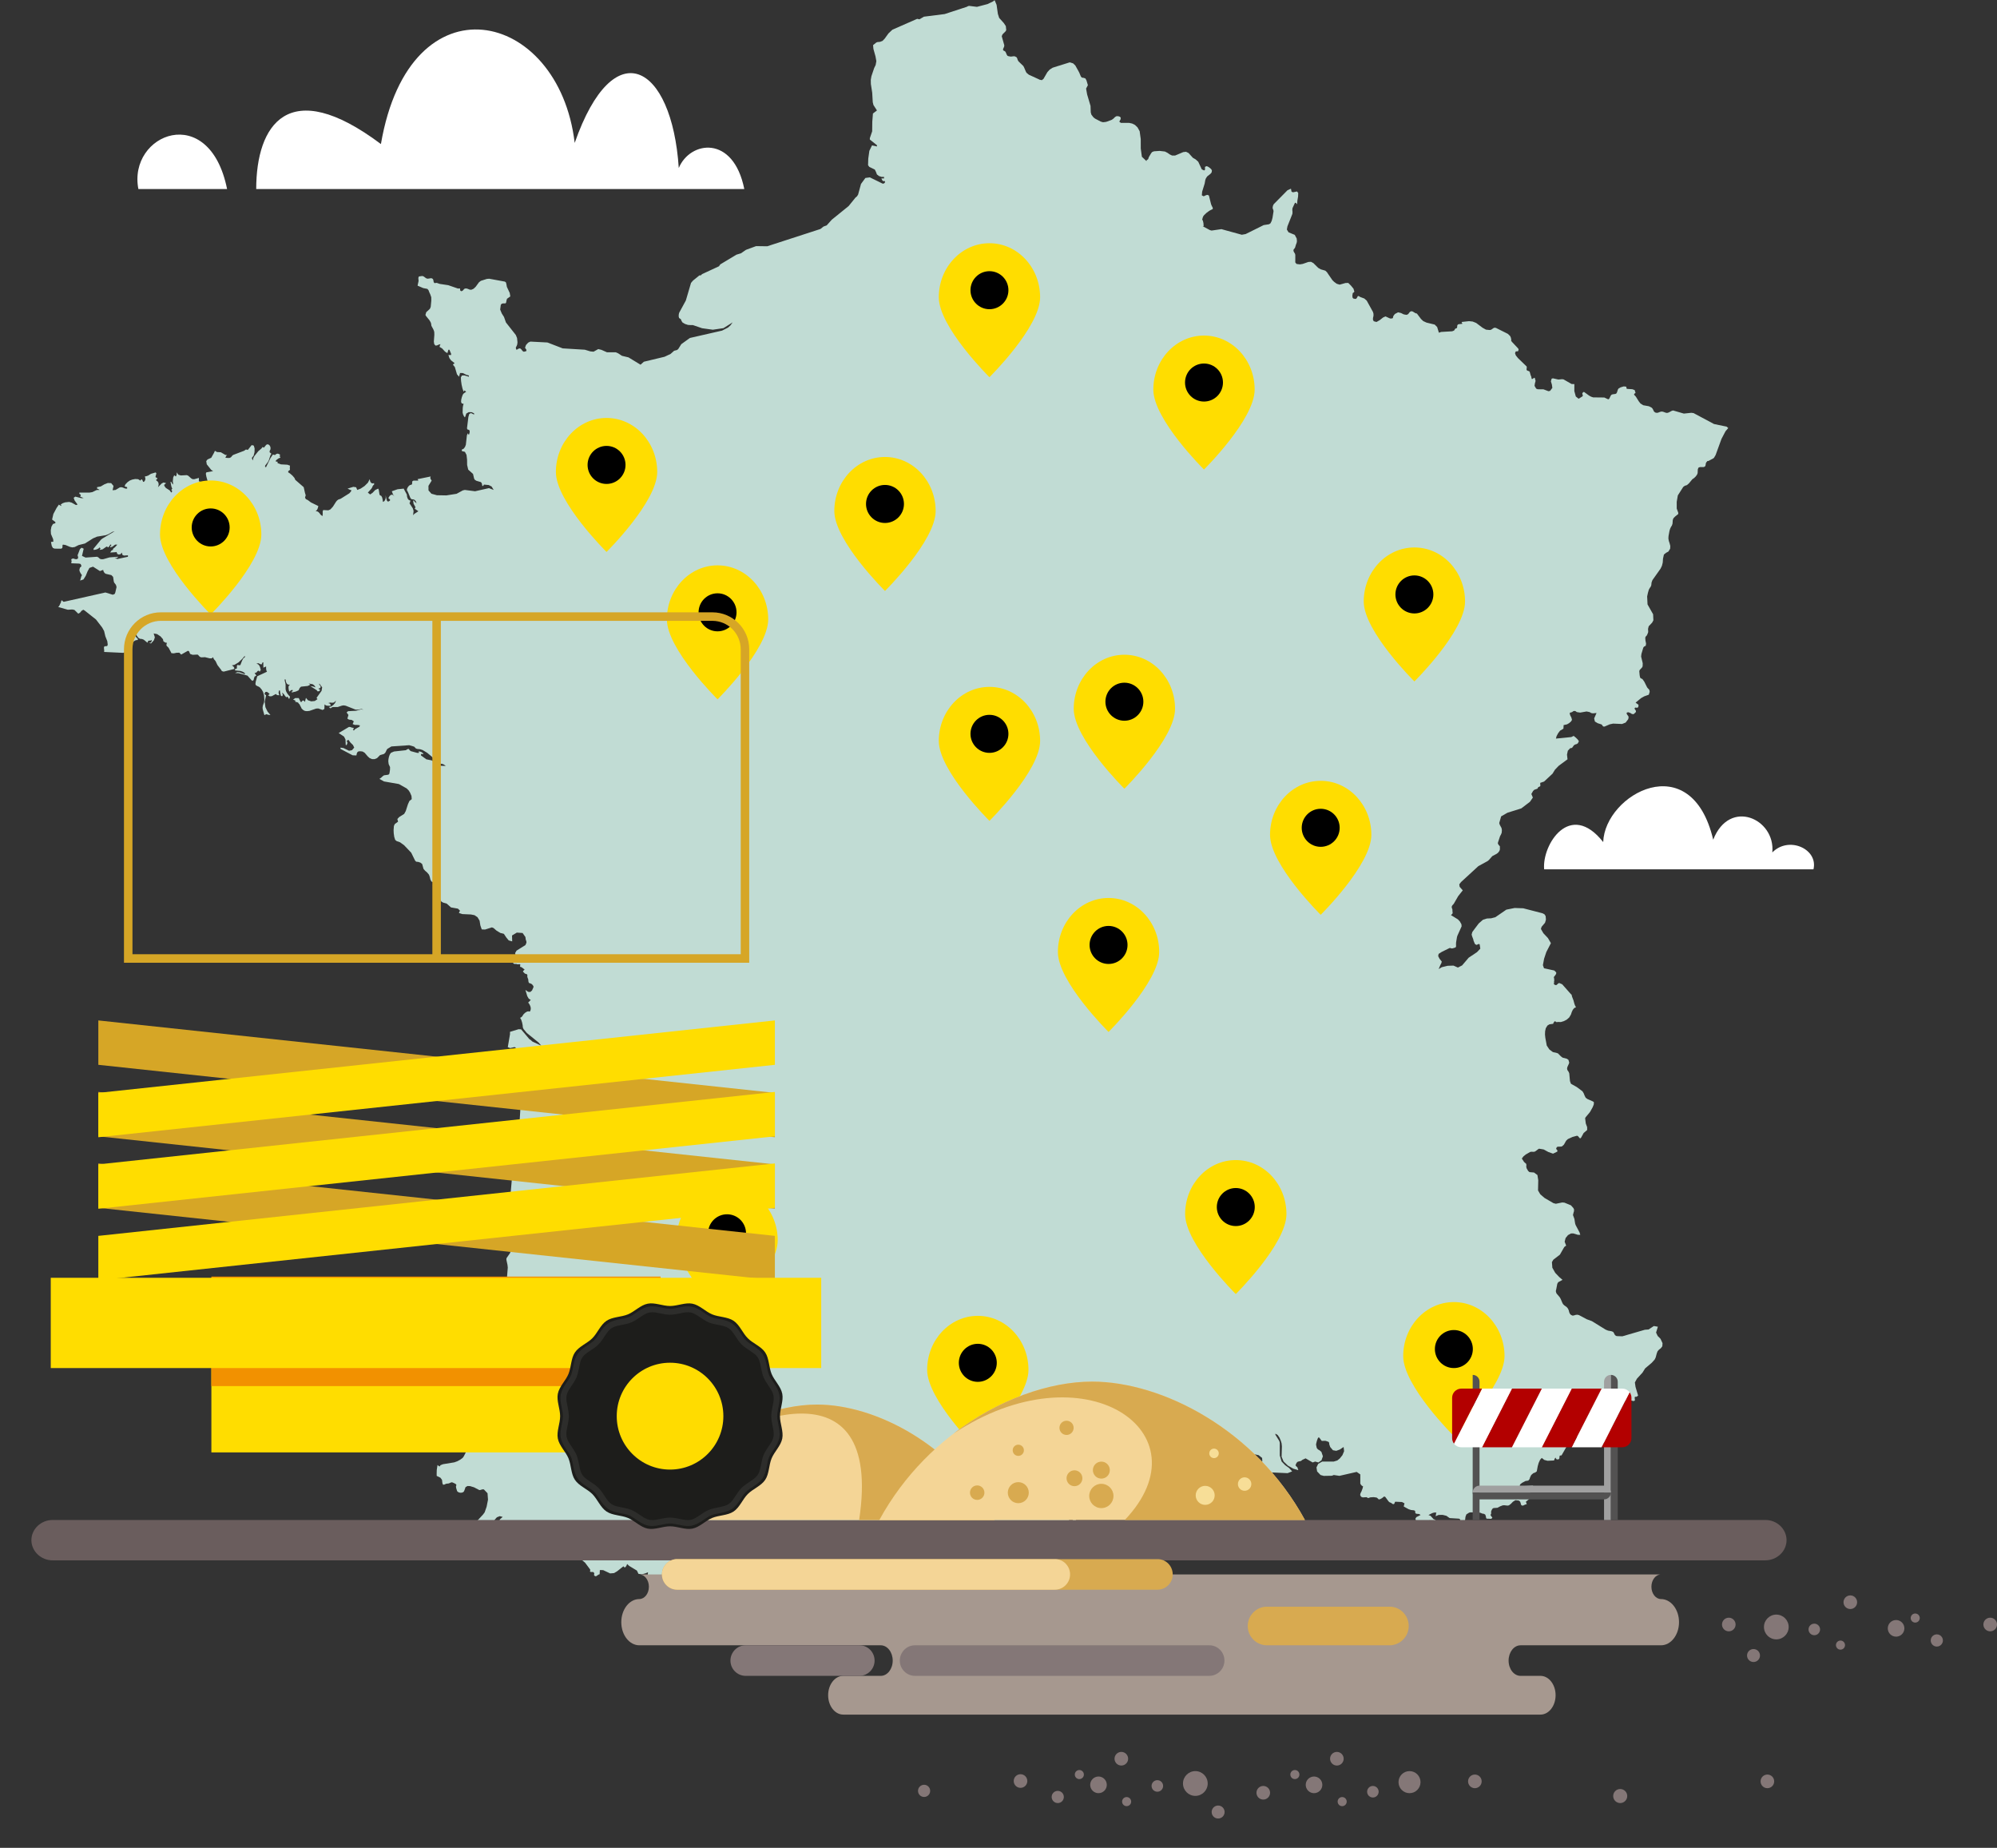 <svg width="227" height="210" viewBox="0 0 227 210" fill="none" xmlns="http://www.w3.org/2000/svg">
<rect x="0" y="0" width="227" height="210" fill="#333333" stroke="none"/>
<path fill-rule="evenodd" clip-rule="evenodd" d="M43.3 16.372C46.578 -2.826 63.52 0.985 65.325 16.241C69.764 3.565 76.372 7.251 77.157 19.093C78.43 16.021 83.355 15.274 84.605 21.484H29.124C29.124 14.241 32.75 8.459 43.3 16.372Z" fill="white"/>
<path fill-rule="evenodd" clip-rule="evenodd" d="M25.812 21.484H15.73C14.511 15.214 23.797 11.468 25.812 21.484Z" fill="white"/>
<path fill-rule="evenodd" clip-rule="evenodd" d="M156.958 80.296C155.699 72.657 150.485 75.406 150.316 80.342C147.484 76.95 143.979 80.626 144.217 83.158H167.191C165.882 76.635 158.928 75.28 156.958 80.296Z" fill="white"/>
<path fill-rule="evenodd" clip-rule="evenodd" d="M206.138 98.798C206.696 96.504 203.346 94.96 201.459 96.878C201.834 93.071 196.608 90.674 194.741 95.43C192.24 84.793 182.422 90.268 182.237 95.699C178.461 90.917 175.263 96.011 175.525 98.798H206.138Z" fill="white"/>
<path fill-rule="evenodd" clip-rule="evenodd" d="M194.833 48.189L192.507 46.946L192.242 46.914L191.406 47.003L190.183 46.648L190.022 46.694L189.678 46.88L189.496 46.929L189.355 46.906L189.044 46.795L188.88 46.769L188.698 46.808L188.525 46.88L188.349 46.923L188.146 46.88L188.009 46.765L187.866 46.471L187.76 46.339L187.433 46.169L186.79 46.054L186.472 45.855L186.277 45.605L185.945 45.07L185.74 44.851L185.766 44.776L185.802 44.727L185.913 44.657L185.815 44.332L185.55 44.234L184.911 44.191L184.85 43.941L184.567 43.915L184.221 44.02L183.977 44.159L183.907 44.27L183.8 44.599L183.726 44.723L183.613 44.772L183.318 44.811L183.184 44.856L183.092 44.965L182.937 45.287L182.853 45.377L182.76 45.363L182.365 45.176L181.099 45.162L180.868 45.087L180.638 44.963L180.075 44.553L179.996 44.545L179.864 44.678L179.872 44.803L179.921 44.917L179.898 45.033L179.446 45.317L179.123 45.061L178.955 44.448L178.959 43.654L178.645 43.641L177.727 43.116L177.564 43.094L177.138 43.134L176.523 42.996L176.376 43.033L176.292 43.342L176.404 43.706L176.456 44.079L176.204 44.417L176.019 44.462L175.449 44.247L174.792 44.238L174.618 44.167L174.433 43.853L174.472 43.577L174.549 43.293L174.456 42.938H174.392L174.197 43.067L174.131 43.076L174.092 42.996L174.064 42.819L174.048 42.77L173.999 42.672L173.882 42.259L173.822 42.193L173.617 42.119L173.538 42.06L173.524 41.967L173.552 41.741L173.529 41.643L172.555 40.703L172.308 40.399L172.213 40.139L172.298 39.935L172.555 39.921L172.623 39.738L172.574 39.605L171.859 38.848L171.758 38.696L171.786 38.687L171.779 38.558L171.74 38.372L171.653 38.185L171.399 37.942L170.052 37.268L169.889 37.24L169.768 37.286L169.491 37.476L169.335 37.506L169.21 37.494L168.914 37.464L168.524 37.249L167.798 36.703L167.395 36.542L166.979 36.5L166.137 36.592L166.231 36.801L165.818 36.841L165.711 36.882L165.638 37.019V37.165L165.601 37.286L165.425 37.351L165.282 37.569L165.064 37.651L163.816 37.724L163.56 37.812L163.362 37.165L163.081 36.886L162.152 36.663L161.78 36.491L161.526 36.251L161.062 35.635L160.907 35.595L160.893 35.59L160.57 35.394L160.41 35.368L160.256 35.452L160.064 35.704L159.901 35.776L159.884 35.784L159.563 35.728L159.249 35.572L158.923 35.496H158.916L158.556 35.683L158.377 35.922V35.928L158.346 36.087L158.333 36.108L158.297 36.175L158.199 36.188L158.081 36.206L157.953 36.171L157.492 35.959L157.302 36.042L157.217 36.082L157.04 36.22L156.85 36.372L156.557 36.542L156.468 36.592L156.151 36.509L156.077 36.353L156.061 36.309L156.076 36.108L156.125 35.895V35.661L156.066 35.452L155.358 34.169L155.083 33.925L154.626 33.756L154.555 33.714L154.463 33.655L154.375 33.641H154.369L154.316 33.698L154.254 33.823L154.174 33.938L154.149 33.947L154.072 33.974L153.83 33.925L153.752 33.836V33.833L153.736 33.73L153.721 33.628L153.767 33.309V33.304L153.785 33.295L153.885 33.229L153.908 33.197L153.952 33.148L153.851 32.808L153.567 32.461L153.258 32.154L153.081 32.159L152.944 32.163L152.707 32.23L152.278 32.35L151.943 32.248L151.672 32.048L151.6 31.983L151.454 31.839L151.092 31.313L150.83 30.93L150.653 30.763L150.535 30.725L150.131 30.61L149.839 30.441L149.293 29.899L149.055 29.772L149.026 29.753L148.877 29.762L148.718 29.772L148.43 29.873L148.081 29.994L147.835 30.034L147.752 30.046L147.518 30.016L147.367 29.994V29.988L147.234 29.82L147.238 29.426V28.968L147.203 28.84V28.835L147.057 28.596L147.026 28.48L147.051 28.342L147.185 28.191L147.195 28.165L147.234 28.072L147.251 28L147.315 27.792L147.349 27.704L147.39 27.603L147.424 27.407L147.411 27.269L147.397 27.108L147.177 26.695L147.17 26.691V26.688L146.766 26.523L146.477 26.404H146.472L146.278 26.084L146.345 25.72L146.746 24.712L146.905 24.308L146.911 24.265L146.92 24.064L146.899 23.875L146.911 23.728L146.915 23.669L146.992 23.496L147.19 23.067V23.061L147.283 23.039L147.434 23.208L147.437 23.212L147.46 22.978L147.473 22.808L147.552 22.339L147.557 22.232L147.57 21.935L147.434 21.758L146.977 21.854L146.809 21.784L146.746 21.46L146.743 21.442L146.348 21.623L144.78 23.212L144.695 23.394L144.656 23.62L144.684 23.718L144.692 23.758L144.713 23.807L144.744 23.868L144.754 23.945L144.762 24.029L144.723 24.269L144.646 24.757L144.546 25.121L144.524 25.16L144.413 25.382L144.302 25.452L144.253 25.485L143.637 25.583L143.127 25.839L141.591 26.6L141.158 26.679L139.222 26.147L138.844 26.04L138.419 26.101L137.721 26.203L137.562 26.159L137.523 26.147L136.701 25.702H136.709L136.817 25.711L136.805 25.502L136.799 25.379L136.76 25.202L136.719 25.027L136.651 25.002H136.648L136.711 24.731L136.774 24.584L136.781 24.566L136.783 24.562L136.891 24.428L137.053 24.278L137.16 24.175L137.397 24.006L137.499 23.936L137.695 23.835L137.853 23.758L137.854 23.651V23.608L137.754 23.424L137.702 23.301L137.665 23.212L137.418 22.223L137.271 22.147L137.115 22.173L136.824 22.307L136.732 22.262L136.614 22.201L136.643 21.859L136.648 21.788L136.827 21.21L136.932 20.87L137.008 20.451L137.071 20.284L137.076 20.265L137.232 20.039L137.58 19.77L137.602 19.742L137.723 19.605L137.743 19.485L137.759 19.365L137.669 19.213L137.486 19.055L137.363 18.975L137.29 18.93L137.158 18.882L136.976 18.961H136.973L136.966 19.108L136.976 19.192L136.986 19.268H136.984L136.945 19.308L136.876 19.373L136.696 19.289L136.606 19.245L136.299 18.583L136.206 18.384L136.204 18.38L135.901 18.109L135.7 17.993L135.589 17.927L135.102 17.386L135.089 17.381L134.815 17.248L134.679 17.265L134.506 17.283L133.886 17.546L133.57 17.678H133.24L133.177 17.651L132.977 17.554L132.835 17.458L132.723 17.377L132.422 17.222L131.811 17.15L131.17 17.195L131.085 17.231L130.972 17.271L130.853 17.409L130.589 17.855L130.541 17.998L130.526 18.048L130.512 18.074L130.485 18.117L130.42 18.163L130.395 18.14L130.373 18.154L130.315 18.305L129.799 17.815L129.671 16.879L129.668 15.806L129.545 14.912L129.306 14.479L129.015 14.2L128.693 14.04L128.361 13.968L127.47 13.965H127.412L127.232 13.828H127.229L127.36 13.591L127.373 13.57L127.396 13.383L127.299 13.263L127.237 13.246L127.088 13.2L126.945 13.209L126.88 13.214L126.757 13.298L126.729 13.316L126.677 13.368L126.585 13.463L126.531 13.503L126.383 13.613L125.881 13.8L125.741 13.848L125.605 13.867L125.384 13.893L125.129 13.821L124.485 13.484L124.292 13.335L124.092 13.071L124.062 13.036L123.987 12.775L123.962 12.038L123.576 10.738L123.456 10.068L123.563 9.868L123.661 9.681L123.595 9.46L123.495 9.126L123.389 8.936L123.376 8.914L123.182 8.85V8.848L122.974 8.82L122.858 8.683L122.676 8.244L122.514 7.945L122.444 7.823L122.229 7.436L121.98 7.201L121.677 7.107L121.598 7.086L120.892 7.307L120.443 7.45L120.293 7.492L119.662 7.693L119.482 7.808L119.323 7.905L119.194 8.048L119.058 8.195L118.873 8.514L118.615 8.962L118.42 9.114L118.356 9.095L118.22 9.068L118.191 9.065L118.145 9.044L118.124 9.029L117.098 8.559L116.949 8.493L116.869 8.425L116.679 8.266L116.65 8.209L116.601 8.119L116.404 7.653L116.32 7.499L116.26 7.441L115.773 6.974L115.676 6.801L115.632 6.642H115.629L115.557 6.508L115.364 6.407L115.327 6.401L115.224 6.393L114.952 6.429L114.831 6.424L114.616 6.38L114.528 6.34L114.508 6.331L114.43 6.197L114.372 6.06L114.305 5.906L114.269 5.866L114.238 5.829L114.192 5.808L114.06 5.74L114.023 5.679L114.014 5.661V5.656L114.02 5.607L114.03 5.554L114.143 5.292L114.158 5.14L114.017 4.64L113.869 4.121L113.953 3.909L114.079 3.783L114.294 3.57L114.345 3.486L114.379 3.428L114.333 2.966L114.1 2.616H114.099L113.576 2.034L113.43 1.582L113.404 1.4L113.283 0.553L113.258 0.491L113.062 0.024L112.845 0.179L112.248 0.465L111.05 0.779L110.17 0.669L110.048 0.691L109.894 0.775L107.375 1.599L105.018 1.897L104.514 2.195L104.254 2.141L101.439 3.376L100.987 3.802L100.56 4.396L100.315 4.648L100.035 4.755L99.73 4.783L99.605 4.835L99.246 5.124L99.251 5.239L99.283 5.563L99.521 6.419L99.615 6.951L99.534 7.392L99.368 7.733L99.057 8.652L98.983 9.065L98.991 9.544L99.144 10.533L99.207 11.616L99.287 11.937L99.684 12.553L99.228 12.898L99.153 13.839L99.141 14.922L98.876 15.699V15.858L99.684 16.503V16.644L99.122 16.525L98.82 17.142L98.695 18.038L98.673 18.776L98.814 18.966L99.442 19.271L99.585 19.565L99.678 19.821L99.909 20.004L100.203 20.102L100.487 20.106V20.278H100.186L100.266 20.451L100.343 20.555L100.444 20.59L100.596 20.577V20.737L100.474 20.856L100.329 20.87L98.876 20.157L98.369 20.225L97.87 20.905L97.541 22.116L97.416 22.312L97.242 22.458L96.467 23.416L94.552 24.966L93.967 25.617L93.614 25.743L93.255 26.026L87.21 27.988L85.946 27.97L84.799 28.392L84.222 28.787L83.713 28.942L81.875 30.046L81.727 30.261L79.808 31.152L79.66 31.295L79.501 31.297L78.767 31.893L78.547 32.154L77.96 34.151L77.206 35.536L77.16 35.704L77.144 35.949L77.191 36.139L77.398 36.283L77.444 36.421L77.569 36.638L77.862 36.815L78.199 36.925L78.457 36.943H78.757L79.808 37.303L81.023 37.471L82.235 37.294L83.277 36.638L83.033 36.974L82.752 37.227L82.076 37.574L78.421 38.409L77.444 39.113L77.094 39.669L76.963 39.776L76.627 39.865L76.226 40.222L75.539 40.546L73.187 41.11L72.813 41.448L71.438 40.614L70.701 40.439L70.255 40.147L69.998 40.036H68.995L68.362 39.758L68.004 39.672L67.469 39.97L67.108 39.935L66.479 39.744L63.963 39.592L62.225 38.922L60.289 38.821L60.035 38.94L59.788 39.212L59.68 39.522L59.834 39.744V39.898L59.547 39.979L59.391 39.885L59.279 39.726L59.123 39.592L58.958 39.615L58.8 39.718L58.678 39.734L58.631 39.508L58.662 39.438L58.726 39.323L58.793 39.148L58.823 38.9L58.772 38.409L58.63 38.066L57.511 36.647L57.291 36.024L57.038 35.625L56.853 35.178L56.927 34.644L57.02 34.528L57.148 34.484L57.474 34.475L57.532 34.377L57.569 34.166L57.633 33.952L58.006 33.687L57.941 33.292L57.618 32.604L57.548 32.225L57.49 32.065L57.368 32L55.605 31.676L55.338 31.701L54.66 31.915L54.446 32.08L54.069 32.594L53.839 32.811L53.591 32.927L53.415 32.922L53.111 32.803L52.938 32.777L52.78 32.825L52.579 33.047L52.443 33.096L52.336 33.047L52.301 32.937L52.294 32.825L52.288 32.777L52.053 32.79L50.958 32.412L49.984 32.265L49.663 32.154L49.59 32.146L49.428 32.177L49.362 32.154L49.297 32.048L49.243 31.773L49.17 31.676L49.025 31.613L48.613 31.676L48.442 31.627L48.151 31.414L48.012 31.365L47.617 31.418L47.552 31.591L47.581 31.927L47.466 32.465L48.11 32.741L48.583 32.833L48.714 32.989L48.797 33.212L48.914 33.465L49.022 33.784L49.027 34.161L48.96 34.87L48.867 35.097L48.452 35.478L48.359 35.794L48.436 35.928L48.816 36.393L48.96 36.638L49.013 36.81L49.022 36.93L49.044 37.037L49.258 37.432L49.318 37.574L49.362 37.73L49.372 38.054L49.315 38.821L49.362 39.113L49.502 39.274L49.676 39.256L49.869 39.167L50.072 39.113L50.028 39.202L50.002 39.268L49.962 39.424L50.253 39.598L50.583 39.961L50.854 40.134L50.973 39.744H51.084L51.276 40.205V40.348H50.973L51.086 40.698L51.266 40.947L51.686 41.279L51.62 41.314L51.581 41.344L51.484 41.448L51.703 41.715L51.945 42.539L52.179 42.815L52.294 42.388L52.608 42.397L52.988 42.584L53.299 42.677V42.815L52.769 42.66L52.502 42.677L52.388 42.896L52.41 43.299L52.474 43.738L52.572 44.159L52.698 44.519L52.77 44.407L52.807 44.375L52.989 44.519L52.702 44.718L52.602 44.856L52.496 45.144L52.426 45.434L52.412 45.682L52.49 45.85L52.698 45.895L52.633 46.121L52.6 46.356L52.587 46.892L52.635 47.084L52.737 47.306L52.841 47.434L52.889 47.345L53.003 47L53.281 46.839H53.61L53.891 46.977V47.115L53.534 46.942L53.337 47.051L53.242 47.385L53.082 48.682L53.143 48.811L53.317 48.855L53.392 48.979L53.38 49.178L53.299 49.432L53.17 49.245L53.073 49.471L52.954 50.542L52.856 50.798L52.701 50.998L52.496 51.095V51.26L52.85 51.352L53.029 51.699L53.091 52.227L53.099 52.845L53.223 53.373L53.769 53.86L53.891 54.383L53.967 54.521L54.154 54.642L54.657 54.787L54.736 54.876L54.786 55.001L54.803 55.143L54.843 55.245L54.923 55.209L54.993 55.124V55.071L55.557 55.124L55.884 55.295L56.117 55.68L55.578 55.475L54.001 55.83L52.838 55.68L52.603 55.734L51.897 56.119L50.736 56.301L49.663 56.282L49.042 56.111L48.708 55.734L48.703 55.214L49.068 54.618L48.963 54.459L48.916 54.343L48.919 54.246L48.96 54.149L47.466 54.455L47.557 54.618H47.005L46.873 54.691L46.846 54.844V55.001L46.794 55.071L46.571 55.139L46.4 55.303L46.29 55.502L46.245 55.68L46.385 55.951L46.658 56.612L46.794 56.741L46.963 56.751L47.116 56.803L47.249 56.936L47.355 57.194L47.179 57.059L47.116 56.994L47.055 56.892H46.956L47.011 57.246L47.226 57.641L47.145 57.815L47.557 58.102L47.099 58.401L46.956 58.555L47.014 58.068L46.924 57.77L46.545 57.194L46.592 57.108L46.653 56.892L46.471 56.824L46.342 56.665L46.269 56.443L46.245 56.203L45.935 55.627L45.897 55.53L45.195 55.601L44.54 55.83L44.659 56.151L44.738 56.301L44.841 56.439L44.654 56.24L44.474 56.221L44.302 56.35L44.139 56.604L44.27 56.719L44.331 56.741V56.892L44.111 57.017L43.98 56.892L43.901 56.612L43.838 56.282L43.846 56.558L43.794 56.784L43.689 56.954L43.528 57.043L43.499 56.807L43.446 56.558L43.348 56.364L43.181 56.282L43.131 56.168L43.052 55.649L42.982 55.53L42.646 55.692L42.35 56.004L42.075 56.194L41.813 55.983L42.223 55.53L42.298 55.405L42.351 55.276L42.417 55.16L42.525 55.071V54.907L42.332 54.94L42.182 54.873L42.078 54.708L42.023 54.455L41.822 54.855L41.437 55.236L40.995 55.53L40.61 55.68L40.481 55.375L40.161 55.328L39.508 55.53L39.793 55.667L39.916 55.68V55.83L39.712 56.062L38.72 56.684L38.458 56.773L38.305 56.892L38.192 57.029L37.844 57.579L37.56 57.889L37.319 57.996L36.738 57.965L36.678 58.129L36.685 58.45L36.648 58.658L36.442 58.489L36.318 58.319L36.194 58.191L36.054 58.111L35.88 58.102L35.995 57.996L36.077 57.867L36.138 57.712L36.182 57.509L35.344 57.099L34.99 56.833L34.801 56.741L34.728 56.67L34.676 56.532L34.708 56.42L34.749 56.32L34.728 56.203L34.67 56.026L34.521 55.365L33.565 54.534L33.47 54.312L33.244 54.052L32.979 53.82L32.762 53.678V53.541L32.823 53.51L32.963 53.389L32.945 53.239V53.106L32.963 52.92L32.672 52.814L31.927 52.773L31.55 52.63V52.463H31.361V52.325L31.608 52.13L31.72 52.064L31.86 52.022V51.917L31.843 51.891H31.81L31.751 51.867L31.86 51.716L31.713 51.597L31.559 51.553L31.405 51.592L31.258 51.716L31.019 51.66L30.732 52.086L30.247 53.083H30.136V52.92L30.454 52.502L30.549 52.325L30.738 51.744L30.848 51.566L30.65 51.399V51.26L30.753 51.043L30.743 50.808L30.639 50.608L30.457 50.487L30.271 50.542L30 50.874L29.847 50.801L29.716 50.972L29.356 51.282L28.916 51.832L28.797 52.046L28.745 52.325L28.669 52.183L28.65 52.12L28.635 52.022L28.825 51.795L28.931 51.392L28.941 50.958L28.844 50.639L28.607 50.584L28.171 51.132L28.034 51.095H27.932L27.76 51.224L26.522 51.695L26.422 51.762L26.274 51.943L26.143 52.032L25.961 52.05L25.616 52.022L25.668 51.917L25.696 51.845L25.735 51.784L25.817 51.716L25.613 51.699L25.106 51.399L24.642 51.37L24.505 51.26H24.413L24.334 51.447L24.014 52.022L23.591 52.215L23.443 52.404L23.504 52.769L24.011 53.403L24.224 53.541L23.458 53.678L23.397 53.833L23.458 54.172L23.604 54.686L23.395 54.802L22.964 54.805L22.603 54.691L22.61 54.312L22.086 54.459L21.898 54.455L21.733 54.366L21.395 54.065L21.233 53.998L20.551 54.034L20.276 53.949L20.085 53.678L20.088 53.82L20.079 53.94L20.048 54.046L19.984 54.149L19.805 54.006L19.688 54.261L19.645 54.686L19.682 55.071L19.566 54.952L19.521 54.884L19.474 54.757H19.383L19.463 55.206L19.515 55.393L19.583 55.53L19.474 55.68L19.583 55.83L19.474 55.983L19.285 55.729L18.849 55.449L18.672 55.209V55.071L18.736 55.041L18.881 54.907L18.59 54.836L18.376 54.948L17.961 55.365L18.037 55.099L18.014 54.876L17.918 54.714L17.77 54.618V54.455H17.87V54.312L17.698 54.252L17.68 54.136L17.733 53.976L17.77 53.762L17.68 53.692L17.157 53.848L16.849 54.042L16.669 54.108L16.466 54.149L16.523 54.352L16.514 54.518L16.454 54.649L16.357 54.757H16.266L16.204 54.593L16.133 54.487H16.05L15.964 54.618L15.701 54.459L15.368 54.438L15.026 54.504L14.744 54.618L14.496 54.796L14.244 55.055L14.169 55.281L14.452 55.365V55.53H14.254L13.921 55.396L13.741 55.365L13.587 55.409L13.138 55.68L12.797 55.715L12.905 55.227L12.637 54.907L12.256 54.891L11.859 55.045L11.451 55.285L11.034 55.365V55.53L11.125 55.555L11.325 55.68L10.985 55.689L10.501 55.925L10.167 55.983H9.021V56.119L9.151 56.203L9.181 56.275L9.154 56.346L9.11 56.439L9.512 56.604L9.235 56.612L8.563 56.439L8.374 56.572L8.478 56.873L8.817 57.344L8.634 57.397L8.147 57.122L7.862 57.043L7.406 57.091L7.131 57.184L6.896 57.344L7.005 57.509L6.847 57.446L6.694 57.344L6.431 57.73L6.069 58.408L5.92 59.047L6.293 59.329V59.461L6.018 59.55L5.844 59.855L5.77 60.268L5.792 60.687L6.043 61.28L6.066 61.56L5.792 61.592L5.885 62.048L6.013 62.274L6.208 62.35L6.949 62.358L7.08 62.283L7.105 62.124L7.104 61.964L7.156 61.893L7.44 61.938L7.952 62.151L8.209 62.209L8.494 62.169L8.933 61.947L9.651 61.768L10.578 61.182L11.034 60.987L12.026 60.824L12.316 60.713L12.777 60.445L13.039 60.372L11.636 61.206L11.472 61.338L10.633 62.358V62.496L10.836 62.475L11.034 62.417L11.203 62.328L11.325 62.209L11.435 62.358L11.382 62.403L11.366 62.412L11.325 62.496L11.655 62.435L12.119 62.111L12.337 62.209L12.392 62.111L12.482 61.999L12.529 61.893H12.637V62.058H12.529V62.209L12.759 62.137L13.092 61.893H13.34L13.056 62.205L12.912 62.31L12.844 62.403L12.839 62.496L12.714 62.545L12.651 62.599L12.529 62.794L13.155 62.755L13.249 62.727L13.328 62.95L13.511 63.025L13.715 62.971L13.85 62.794L13.912 63.055L14.084 63.14L14.543 63.109V63.273L13.342 63.53L13.039 63.411L13.255 63.406L13.348 63.366L13.44 63.273L12.454 63.345L11.762 63.544L11.586 63.561L11.393 63.527L11.282 63.446L11.184 63.347L11.034 63.273L9.726 63.366L9.32 63.175L9.512 62.358L9.267 62.244L9.081 62.421L8.817 63.109L8.846 63.188L8.883 63.345L8.85 63.494L8.664 63.561L8.503 63.53L8.381 63.482L8.258 63.474L8.097 63.561L8.139 63.779L8.097 64.014L8.98 64.05L9.161 64.094L9.261 64.32L9.206 64.409L9.091 64.507L9.021 64.763L9.055 64.929L9.145 65.116L9.313 65.368L9.238 65.515L9.11 65.98L9.489 65.851L9.749 65.433L9.954 64.934L10.167 64.542L10.576 64.4L11.36 64.902L11.727 64.763L11.762 64.906L11.828 65.039L11.921 65.147L12.035 65.216L12.659 65.359L12.856 65.559L12.93 66.052L12.973 66.201L13.18 66.473L13.249 66.717L13.106 67.338L13.039 67.498L12.822 67.591L11.981 67.333L7.255 68.394L7.17 68.364L7.055 68.231L7.005 68.235L6.954 68.31L6.935 68.394L6.924 68.47L6.836 68.635L6.776 68.772L6.702 68.905L6.605 68.98L7.707 69.295L8.204 69.265L8.457 69.313L8.896 69.743L9.087 69.638L9.268 69.419L9.466 69.295L9.612 69.375L10.913 70.406L11.613 71.315L11.834 71.715L11.975 72.312L12.197 72.872L12.246 73.263L12.193 73.409L12.067 73.441H11.927L11.838 73.493L11.813 73.623L11.845 73.929L11.838 74.092L13.99 74.195L14.352 74.092L14.575 73.959L15.053 73.493V73.334H14.652V73.196L14.703 73.129L14.744 73.045L14.529 72.89L14.572 72.624L14.775 72.567L15.053 73.045L15.202 72.9L15.335 72.802L15.48 72.749L15.664 72.735V72.597L15.486 72.428L15.287 72.13L15.2 71.798L15.353 71.541L15.401 71.897L15.543 72.238L15.732 72.494L15.91 72.597L16.148 72.624L16.342 72.7L16.758 73.045L16.833 72.854L16.945 72.806L17.09 72.802L17.268 72.735L17.218 72.926L17.131 73.028L17.014 73.059L16.866 73.045L17.167 73.129L17.495 72.763L17.602 72.434L17.468 71.99L17.856 72.064L18.249 72.326L18.526 72.646L18.573 72.882L18.754 73.001L18.845 73.041L18.974 73.045L18.912 73.299L18.965 73.432L19.069 73.516L19.172 73.631L19.453 74.155L19.474 74.225L19.74 74.253L20.07 74.186L20.382 74.177L20.595 74.391L21.361 73.959L21.489 74.017L21.611 74.314L21.894 74.417L22.449 74.391L22.518 74.43L22.686 74.617L22.8 74.687L22.924 74.705L23.302 74.687L23.822 74.816L24.062 74.82L24.224 74.687L24.279 74.851L24.343 74.944L24.505 75.136L24.715 75.579L25.152 76.147L25.216 76.267L25.426 76.329L26.629 76.026V75.89L26.559 75.779L26.468 75.69L26.355 75.623L26.663 75.548L27.109 75.281L27.513 74.9L27.832 74.527V74.687L27.643 74.838L27.511 75.096L27.322 75.579L27.231 75.606L26.98 75.569L26.929 75.655V75.859L26.914 75.97L26.853 76.014L26.719 76.026V76.192L27.338 76.253L27.599 76.346L27.832 76.489V76.622L27.246 76.409L26.984 76.384L26.719 76.489L27.113 76.503L27.759 76.676L28.133 76.787L28.58 77.292L28.689 77.381L28.825 77.289L28.87 77.089L28.941 76.883L29.145 76.787L28.992 76.556L28.936 76.489L29.145 76.431L29.259 76.29L29.361 76.209L29.537 76.339L29.558 76.258L29.557 76.223L29.572 76.205L29.647 76.192L29.581 75.89L29.489 75.661L29.35 75.5L29.145 75.42L29.377 75.371L29.573 75.473L29.731 75.514L29.847 75.281H29.939L29.93 75.434L29.939 75.89L30.006 75.845L30.179 75.779L30.247 75.73V75.947L30.262 76.104L30.292 76.223L30.348 76.339L29.245 76.852L29.069 77.466L29.034 77.744L29.093 77.879L29.233 77.963L29.398 78.033L29.537 78.122L29.746 78.367L29.908 78.65L30.012 79.027L30.048 79.534L30.014 79.826L29.879 80.194L29.847 80.43L29.871 80.63L30.048 81.255H30.136L30.233 81.158L30.54 81.241L30.74 81.255L30.414 80.874L30.17 80.368L30.088 79.746L30.247 79.013L30.176 78.974L30.112 78.898L30.048 78.868L30.17 78.637L30.335 78.624L30.506 78.735L30.65 78.868L30.553 78.957L30.457 79.013L30.663 79.139L30.897 79.121L31.361 78.868L31.456 78.969L31.541 79.001L31.751 79.013L31.663 78.726L31.712 78.486L31.81 78.451L31.86 78.787L31.932 79.072L32.066 79.13L32.148 78.992L32.063 78.703L32.26 78.885L32.417 79.107L32.548 79.25L32.672 79.164L32.823 79.382L32.864 79.458L32.903 79.373L32.927 79.311L32.963 79.164L32.811 79.011L32.646 78.792L32.516 78.553L32.463 78.332V77.812L32.443 77.661L32.373 77.39L32.353 77.216H32.463L32.501 77.488L32.598 77.693L32.753 77.808L32.963 77.812L32.838 77.914L32.793 78.082L32.808 78.304L32.864 78.57H32.963L33.026 78.477L33.073 78.441L33.266 78.407V78.57H33.163V78.703L33.65 78.584L33.939 78.451L34.067 78.189L34.218 78.038L34.975 77.959L35.279 77.812L35.079 77.679L35.532 77.758L35.708 77.875L35.88 78.122L35.588 78.02L35.279 77.975L36.013 78.447L36.089 78.57L36.26 78.558L36.327 78.513L36.391 78.407L36.182 78.26L36.364 78.207L36.453 78.1L36.431 77.963L36.291 77.812V77.679L36.62 78.108L36.553 78.513L35.979 79.311L36.089 79.458L35.778 79.667L35.378 79.706L35.007 79.583L34.777 79.311L34.694 79.631L34.679 79.774L34.545 79.64L34.444 79.603L34.359 79.652L34.278 79.774H34.175L33.959 79.334H33.559L33.314 79.511L33.565 79.609L33.576 79.716L33.553 79.746L33.599 79.769L33.765 79.795L33.907 79.867L33.966 79.982L34.022 80.005L34.249 80.43L34.278 80.514L34.476 80.701L34.667 80.798L34.887 80.821L35.17 80.793L35.935 80.528L36.182 80.514L36.669 80.687L36.871 80.572L36.892 80.052L37.051 80.169L37.222 80.208L37.594 80.203L37.562 80.056L37.503 79.973L37.414 79.928L37.292 79.907L37.544 79.844L37.761 79.867L37.969 79.835L38.195 79.609L38.084 79.902L37.864 80.145L37.606 80.31L37.383 80.35L37.536 80.487L37.626 80.474L37.712 80.4L37.844 80.35H38.396L38.875 80.19L39.067 80.163L39.299 80.203L40.421 80.648L40.69 80.651L41.083 80.581L41.321 80.648L41.016 80.626L40.48 80.775L39.563 80.825L39.4 80.971L39.608 81.255L39.486 81.668L39.672 81.783L39.981 81.818L40.219 81.978L40.085 82.29L40.326 82.383L40.688 82.391L40.912 82.436L40.866 82.583L40.36 82.866L40.219 83.031L40.109 82.898L40.173 82.858L40.19 82.854L40.219 82.733L39.973 82.683L39.819 82.622L39.663 82.614L38.498 83.31L39.105 83.71L39.273 84.042L39.299 84.672H39.407L39.486 84.46L39.481 84.37L39.407 84.217L39.453 84.167L39.5 84.135L39.608 84.078L39.831 84.384L40.125 84.672L40.262 84.965L40.009 85.257L39.676 85.321L39.044 85.014L38.705 84.965V85.112L40.082 85.836L40.51 85.853L40.528 85.791L40.549 85.659L40.603 85.512L40.721 85.408L40.829 85.383L40.967 85.379L41.213 85.408L41.448 85.547L41.805 85.964L42.023 86.16L42.288 86.27L42.578 86.274L42.856 86.163L43.2 85.817L43.638 85.689L43.791 85.551L43.867 85.414L43.928 85.271L44.028 85.112L44.489 84.832L46.518 84.69L47.075 84.854L47.279 85.063L47.411 85.112L47.756 85.148L48.051 85.246L48.559 85.555L49.076 85.986L49.52 86.515L49.775 86.723L50.379 86.846L50.673 87.046L49.882 87.021L49.544 86.864L49.221 86.515L49.072 86.417L48.459 86.293L47.856 85.853V85.689H48.158L48.027 85.551L47.884 85.458L47.727 85.408H47.557L47.655 85.555L47.432 85.565L46.68 85.361L46.57 85.257L46.454 85.112L46.344 85.134L46.245 85.183L46.144 85.257L44.792 85.404L44.439 85.555L44.31 85.739L44.215 86L44.158 86.274L44.139 86.515L44.181 86.842L44.337 87.18L44.331 87.474L44.286 87.792L44.242 87.971L44.13 88.046L43.65 88.111L43.479 88.236L43.32 88.386L43.128 88.519L43.647 88.808L45.341 89.105L46.226 89.602L46.454 89.829L46.611 90.077L46.774 90.461L46.801 90.824L46.545 91.019L46.37 91.401L46.121 92.178L45.942 92.5L45.381 92.852L45.167 93.078L45.25 93.379L44.874 93.654L44.775 93.876L44.74 94.337L44.756 94.707L44.815 95.116L44.923 95.452L45.09 95.59L45.472 95.723L45.927 96.051L46.745 96.908L47.18 97.799L47.305 97.929L47.548 97.955L47.795 98.039L47.989 98.195L48.137 98.741L48.314 98.95L48.54 99.145L48.76 99.403L48.851 99.649L48.919 99.938L49.035 100.179L49.269 100.276L49.206 100.649L49.534 102.211L49.671 102.407L49.81 102.481L49.871 102.389L49.851 102.201L49.767 101.852L49.761 101.591L49.902 101.821L50.067 102.287L50.173 102.459L50.36 102.574L50.773 102.689L51.266 103.126L52.049 103.264L52.288 103.493L52.162 103.756L52.56 103.884L53.54 103.928L53.943 104.009L54.283 104.244L54.515 104.634L54.602 105.168L54.761 105.624L55.133 105.641L55.915 105.394L56.11 105.473L56.443 105.765L56.895 106.036L57.041 106.064L57.279 106.13L57.545 106.534L57.826 106.876L58.221 106.985L58.203 106.315L58.748 105.987L59.404 106.033L59.724 106.489L59.764 106.786L59.831 106.968L59.843 107.137L59.724 107.408L58.714 108.038L58.552 108.318L58.631 108.726L58.494 108.818L58.349 108.997L58.255 109.204L58.271 109.383L58.412 109.529L58.537 109.555L58.67 109.547L58.823 109.591L59.044 109.578L59.123 109.591L59.142 109.654L59.123 109.756L59.117 109.852L59.178 109.893L59.291 109.924L59.634 110.187L59.458 110.359V110.448L59.547 110.519L59.634 110.616L59.684 110.652L59.871 110.714L59.925 110.749L59.945 110.831L59.941 111.029L60.047 111.313L60.063 111.525L60.114 111.699L60.393 111.806L60.491 111.881L60.573 111.983L60.637 112.076V112.205L60.475 112.564L60.278 112.736L60.035 112.72L59.724 112.506L59.934 113.204L60.094 113.483L60.335 113.648L60.262 113.71L60.114 113.864L60.035 113.936L60.125 114.046L60.233 114.233L60.316 114.45L60.335 114.668L60.274 114.911L60.179 114.96L60.063 114.934L59.925 114.956L59.697 115.094L59.534 115.244L59.464 115.338L59.388 115.463L59.285 115.586L59.123 115.675L59.248 115.893L59.346 116.2L59.41 116.515L59.432 116.76L59.511 116.948L59.889 117.401L61.211 118.472L61.539 118.847L60.51 118.365L60.335 118.201L60.168 118.089L59.233 116.981L58.946 116.968L57.971 117.268L57.972 117.539L57.72 119.003L57.984 119.11L58.5 118.995L58.772 119.207L58.952 119.444L59.159 119.655L59.401 119.808L59.678 119.86L60.119 120.042L60.907 120.832L61.394 121.011L61.486 121.1L61.544 121.493L61.592 121.582L63.674 123.099L64.355 123.88L64.683 124.406L64.978 124.991L65.466 126.309L65.658 127.117L66.219 131.102L66.403 131.763L66.67 132.304L67.193 132.708L67.831 132.918L68.418 133.21L68.784 133.864L68.455 133.588L68.116 133.414L67.737 133.328L67.281 133.307L67.627 133.52L67.955 133.857L68.12 134.307L67.981 134.866L68.073 135.122L68.126 135.708L68.183 135.997L67.987 135.841L67.864 135.508L67.801 135.078L67.783 134.648L67.826 134.315L67.802 134.124L67.682 133.864L67.553 133.716L67.081 133.436L66.519 132.885L66.019 132.233L65.522 131.025L65.463 130.791L65.188 128.86L64.993 128.084L64.956 127.667L64.785 127.035L64.373 126.425L62.596 124.442L62.368 124.369L61.75 124.018L60.764 123.251L60.637 123.087L60.482 122.838L60.436 122.728L60.437 122.611L60.469 122.501L60.509 122.434L60.518 122.194L60.527 122.04L60.491 121.947L60.335 121.868L60.1 121.96L59.889 122.283L59.387 123.304L59.295 123.611L59.031 128.018L58.421 131.309L57.527 141.521L57.624 141.291L57.754 140.795L57.92 139.884L58.581 138.871L58.678 138.676L58.712 138.641L58.732 138.561L58.76 138.473L58.823 138.405L58.923 138.397L58.993 138.445L59.053 138.508L59.123 138.548L59.285 138.62L60.392 139.661L60.536 139.96H60.335L60.698 140.34L60.695 140.657L60.399 140.869L59.88 140.945L58.98 140.723L58.61 140.736L58.32 141.101L58.057 142.046L58.021 142.294L57.962 142.427L57.574 142.991L57.56 143.164L57.686 143.75L57.72 144.052L57.618 145.324L57.217 148.205L56.269 153.987L55.753 156.628L55.405 157.791L54.803 161.118L54.45 162.274L54.349 162.907L54.114 163.662L54.001 163.897L53.226 164.501L53.099 164.66L53.033 164.887L52.717 165.512L52.587 165.689L52.313 165.89L51.986 166.067L51.642 166.192L50.344 166.405L50.072 166.515L49.962 166.668L49.731 166.499L49.647 167.062L49.636 167.484L49.639 167.731L50.06 167.936L50.243 168.183L50.292 168.58L50.368 168.739L50.526 168.713L50.698 168.628L51.014 168.588L51.312 168.459L51.446 168.477L51.725 168.609L51.87 168.713L51.867 168.811L51.828 168.93L51.852 169.107L51.959 169.453L52.031 169.542L52.209 169.625L52.367 169.648L52.554 169.625L52.713 169.534L52.798 169.356L52.914 169.015L53.134 168.882L53.424 168.89L53.882 169.028L54.494 169.347L54.657 169.32L54.819 169.263H54.996L55.417 169.703L55.472 170.435L55.314 171.237L55.091 171.873L54.904 172.126L54.3 172.777L54.178 172.946L54.362 173.383L54.63 173.683L54.953 173.875L55.314 173.967L55.716 174.001L55.967 173.918L56.092 173.649L56.126 173.124L56.229 172.72L56.481 172.436L56.811 172.306L57.142 172.395L56.833 172.662L56.714 172.925L56.782 173.196L57.029 173.483L57.307 173.649L58.157 173.801L58.662 174.082L59.142 174.473L59.692 174.425L59.819 174.473L60.063 174.629L60.173 174.72L60.68 174.785L60.924 174.853L61.104 175.062L61.614 175.45L62.175 175.632L63.346 175.73L64.478 175.523L64.871 175.663L65.147 176.372L65.139 176.515L65.09 176.607L65.075 176.713L65.156 176.896L65.306 177.043L65.451 177.06L65.594 177.038L65.742 177.064L66.246 177.375L66.507 177.596L67.078 178.361L67.099 178.45L67.07 178.534L67.067 178.608L67.163 178.653H67.403L67.467 178.676L67.552 178.795L67.533 178.925L67.53 179.043L67.671 179.136L67.786 179.12L68.033 178.951L68.161 178.906L68.187 178.432L68.561 178.44L69.355 178.814L69.802 178.777L70.158 178.565L70.863 178.005L70.991 178.138L71.105 178.094L71.208 177.939L71.287 177.744L71.513 177.956L72.4 178.494L72.575 178.865L72.969 178.915L73.393 178.795L73.658 178.683L73.625 179.031L73.711 179.376L73.888 179.67L74.129 179.868L74.221 179.98L74.238 180.123L74.278 180.251L74.434 180.321L74.62 180.375L74.722 180.464L74.791 180.566L74.877 180.655L75.457 180.886L75.963 180.837L77.098 180.42L77.998 180.282L78.274 180.095L78.512 180.06L79.293 180.264L79.529 180.38L79.843 180.94L80.072 181.214L80.288 181.178L80.703 180.597L80.962 180.336L81.229 180.238L81.635 180.582L81.667 180.649L81.662 180.735L81.671 180.814L81.745 180.886L82.038 180.941L82.325 180.925L82.883 180.779L83.127 180.881L84.959 180.829L85.478 180.897L85.671 180.829L85.798 180.615L85.814 180.29L85.713 179.99L85.539 179.766L85.33 179.692L85.42 179.492L85.475 179.407L85.585 179.323L85.422 179.097L85.627 178.539L85.595 178.112L85.666 177.823L86.003 177.69L86.406 177.659L86.665 177.685L87.172 177.885L87.428 177.943L87.712 177.917L87.965 177.961L88.6 178.334L89.034 178.506L89.162 178.604L89.397 178.834L89.553 178.902L89.693 178.831L89.831 178.716L89.982 178.666L90.106 178.716L90.35 178.915L90.461 178.982L91.713 179.066L92.02 179.164L92.28 179.401L92.424 179.683L92.535 179.995L92.685 180.269L92.936 180.454L93.099 180.472L93.59 180.311L95.398 180.321L95.743 180.415L95.679 180.699L95.753 180.779L95.892 180.789L96.015 180.855L96.274 181.321L96.557 181.712L96.804 182.395L97.016 182.673L97.341 182.541L97.568 181.756L98.032 181.777L98.463 181.613L98.687 181.595L99.485 182.145L99.644 182.22L101.314 182.386L101.187 182.79L101.424 182.939L101.766 183.046L101.947 183.309L101.579 183.343L101.31 183.608L101.148 184.019L101.095 184.517L101.138 184.543L101.167 184.586L101.178 184.635L101.171 184.699L101.441 184.809L102.352 184.932L102.66 185.062L103.484 185.63L103.83 185.709L104.104 185.723L104.332 185.825L104.532 186.156L104.726 186.903L104.864 187.209L105.154 187.458L105.334 187.578L105.533 187.609L105.914 187.563L106.157 187.503L106.326 187.391L106.573 187.13L106.924 186.859L106.995 186.743L107.104 186.451L107.174 186.349L107.41 186.238L108.102 186.322L109.009 186.038L109.469 185.989L109.88 186.221L110.056 186.367L110.911 186.77L111.368 186.872L111.602 186.88L111.71 187.201L111.94 187.511L112.223 187.737L112.495 187.81L112.795 187.977L112.957 188.031L113.109 188.026L113.209 187.933L113.331 187.609L113.447 187.506L113.728 187.498L114.405 187.729L114.73 187.79L115.121 187.77L115.116 187.68L114.934 187.476L114.8 187.099L114.916 186.925L115.536 186.437L115.796 186.3L116.097 186.278L116.671 186.367L116.977 186.317L117.214 186.171L117.655 185.736L117.893 185.599L118.129 185.57L118.381 185.581L118.625 185.541L119.11 185.164L119.582 185.346L119.832 185.182L119.99 185.212L120.419 185.226L120.517 185.252L120.612 185.474L120.727 185.661L120.869 185.812L121.045 185.922L121.346 186.02L121.723 186.06L122.108 186.042L123.105 185.869L123.127 185.748L123.122 185.257L122.645 184.595L121.623 183.558L121.472 183.161L121.302 181.653L121.307 181.414L121.267 181.303L121.186 181.25L120.987 181.262L120.922 181.232L120.822 181.08L120.758 180.93L120.776 180.758L120.922 180.553L121.11 180.832L121.197 180.907L121.246 180.765L121.417 179.753L121.434 179.394L121.413 179.041L121.348 178.693L121.259 178.529L121.095 178.455L120.681 178.32L120.45 178.294L120.32 178.223L120.224 178.097L120.129 177.82L120.019 177.685L120.599 177.073L120.771 176.979L120.828 176.873L120.812 176.416L120.873 176.31L121.002 176.341L121.21 176.447L121.312 176.434L121.544 176.208L121.479 176.016L121.073 175.681L120.907 175.387L120.869 175.072L120.992 174.84L121.312 174.793L121.117 175.151L121.066 175.33L121.132 175.489L121.298 175.551L121.385 175.39L121.454 175.174L121.569 175.067L121.626 174.952L121.674 174.696L121.715 174.176L121.777 173.967L122.059 173.655L122.126 173.413L122.014 173.225L121.769 173.074L121.525 172.799L121.413 172.246L121.484 172.099L121.661 172.04H122.07L122.132 172.107L121.996 172.254L121.715 172.462V172.592L121.916 172.705L122.006 172.836L122.077 172.91L122.216 172.876L122.627 172.246L122.707 172.006L122.892 171.797L123.237 171.49L123.346 171.3L123.487 170.917L123.585 170.737L123.828 170.43L125.853 168.882L126.38 168.616L126.734 168.549L127.321 168.841L127.628 168.703L128.838 167.218L129.317 166.814L130.974 165.913L133.901 163.493V163.342L133.403 163.511L132.957 163.884L132.186 164.737L131.434 165.397L130.954 165.655L130.456 165.689V165.561L131.694 165.043L131.888 164.798L131.927 164.488L132.035 164.296L132.988 163.493L133.388 163.254L134.298 162.973L134.959 162.495L135.395 162.344L136.216 162.224L136.077 162.53L135.898 162.725L135.654 162.845L135.313 162.93L134.622 162.991L134.296 163.094L134.102 163.342L134.599 163.11L135.488 163.016L136.339 163.104L136.715 163.418L136.74 163.49L137.03 164.558L137.111 164.737L137.22 164.861L137.531 165.02L137.888 165.097L142.433 165.246L143.075 165.379L143.465 165.689L143.486 166.046L143.376 166.461L143.242 166.809L143.209 166.955L143.606 167.153L144.204 167.323L146.361 167.421L146.879 167.218L146.525 166.83L146.079 166.51L145.68 166.095L145.475 165.415V163.964L145.412 163.751L144.977 163.055V162.93L145.229 163.081L145.436 163.378L145.588 163.728L145.68 164.035L145.714 164.379L145.68 165.561L145.906 166.095L146.4 166.564L147.012 166.911L147.583 167.08L147.473 166.751L147.331 166.627L147.26 166.52L147.385 166.241L147.523 166.116L147.881 166.036L148.042 165.908L148.407 165.738L149.213 166.205L149.497 166.102L149.865 166.205L150.214 165.957L150.375 165.504L150.203 164.998L149.988 164.821L149.81 164.723L149.675 164.555L149.595 164.173L149.623 164.022L149.693 163.743L149.79 163.475L149.888 163.342L149.976 163.4L150.188 163.689L150.25 163.756L150.596 163.743L150.712 163.756L151.01 163.861L151.087 163.964L151.097 164.136L151.204 164.447L151.518 164.816L151.893 164.882L152.304 164.732L152.729 164.447L152.784 164.926L152.593 165.379L152.293 165.752L152.013 165.978L151.61 166.102H150.299L149.842 166.361L149.644 166.769L149.719 167.226L150.107 167.631L150.471 167.731L151.397 167.715L151.61 167.631L152.255 167.726L154.215 167.278L154.626 167.562V168.606L154.69 168.725L154.79 168.836L154.888 168.9L154.932 168.882L154.917 169.033L154.883 169.161L154.76 169.493L154.652 169.698L154.608 169.901L154.719 170.106L154.906 170.177L155.33 170.151L155.528 170.257L155.754 170.172L156.133 170.146L156.487 170.195L156.642 170.318L156.723 170.412L156.903 170.367L157.093 170.261L157.345 170.065L157.473 170.131L157.833 170.622L157.947 170.727L158.148 170.806L158.222 170.873L158.304 170.922L158.398 170.944L158.488 170.899L158.529 170.806L158.559 170.709L158.608 170.666L159.365 170.701L159.65 170.85L159.561 171.208L160.111 171.513L160.392 171.607L160.72 171.641L160.852 171.704L160.888 171.979L161.023 172.04L161.288 172.06L161.385 172.103L161.473 172.178L160.999 172.419L160.888 172.6L160.974 172.876L161.114 172.977L161.829 173.289L162.17 173.309L162.314 173.212L162.376 172.936L162.474 172.782L162.714 172.787L163.177 172.876V172.738L162.936 172.631L162.618 172.276L162.376 172.178L162.802 171.962L163.038 171.894L163.28 171.902L163.241 172.001L163.215 172.196L163.177 172.316L163.532 172.168L163.985 172.162L164.414 172.267L164.689 172.462L164.787 172.528L165.849 172.592L165.983 172.68V172.884L165.895 173.216L165.818 173.28L165.298 173.289V173.413L165.573 173.47L166.555 173.478L166.806 173.413V173.289H166.683L166.584 173.251L166.398 173.15L166.54 172.733L166.58 172.388L166.683 172.107L167.005 171.902L167.169 171.873L168.165 171.902L168.285 171.927L168.508 172.019L168.67 172.04L168.826 172.126L168.896 172.316L168.927 172.503L168.976 172.592L169.509 172.61L169.64 172.493L169.423 172.178L169.501 172.027L169.494 171.902L169.502 171.745L169.622 171.49L169.759 171.388L170.226 171.353L170.518 171.193L170.822 171.077L171.001 171.068L171.36 171.109L171.527 171.077L171.748 170.904L171.979 170.666L172.259 170.491L172.639 170.533L172.793 170.657L172.855 170.824L172.89 170.981L172.949 171.077L173.105 171.114L173.388 170.983L173.547 170.944L173.448 170.666L174.058 170.177L174.15 170.047L174.118 169.99L174.043 169.915L173.976 169.821L173.95 169.706L173.981 169.515L174.03 169.44L174.087 169.393L174.15 169.294L174.282 168.956L174.251 168.841L172.839 168.912L172.751 168.882L172.782 168.713L173.006 168.526L173.396 168.315L173.72 168.265L173.856 168.114L173.925 167.897L174.053 167.631L174.29 167.426L174.517 167.341L174.685 167.218L174.797 166.618L174.903 166.249L175.062 165.9L175.252 165.689L175.54 165.916L175.912 166.014L176.666 165.978L176.669 165.9L176.74 165.749L176.828 165.655L176.869 165.766L176.905 165.824L176.993 165.855L177.093 165.859L177.177 165.841L177.251 165.749L177.28 165.473L177.324 165.415H177.431L177.49 165.402L177.524 165.363L178.055 164.434L178.081 164.379L178.091 164.368L178.109 164.04L178.081 164.035L178.273 163.717L178.499 163.532L178.733 163.396L178.972 163.205L179.31 163.347L179.669 163.232L180.044 163.032L180.434 162.93L180.478 162.998L180.506 163.139L180.563 163.245L180.696 163.205L180.766 163.125L180.781 163.04L180.771 162.933L180.789 162.779L180.784 161.821L180.837 161.669L180.948 161.586L181.059 161.394L181.209 161.203L181.449 161.118L181.661 161.102L181.826 161.042L181.964 160.955L182.1 160.841L182.383 160.417L182.555 160.266L182.755 160.351L182.896 160.378L183.61 160.284L183.546 160.476L183.512 160.55L183.795 160.511L183.859 160.32L183.876 160.072L184.011 159.872L184.257 159.809L184.296 159.544L184.513 159.301L184.796 159.185L185.129 159.38L185.23 159.229L185.373 159.168L185.523 159.188L185.625 159.219L185.708 159.224L185.83 159.168L185.838 159.096L185.815 158.838L185.83 158.762L185.887 158.736L185.948 158.744H186.012L186.206 158.608L185.913 157.627L185.838 157.113L186.067 156.689L186.706 155.99L187.003 155.514L187.76 154.872L188.087 154.508L188.202 154.272L188.323 153.815L188.417 153.566L188.579 153.383L188.792 153.219L188.957 153.003L188.981 152.648L188.751 152.151L188.428 151.828L188.246 151.445L188.451 150.779L187.994 150.699L187.391 151.093L186.967 151.125L184.416 151.867L183.822 151.847L183.681 151.817L183.544 151.684L183.464 151.512L183.366 151.364L183.171 151.289L182.789 151.222L182.511 151.108L180.953 150.145L180.363 149.927L179.498 149.465L179.313 149.413L179.115 149.431L178.941 149.487L178.764 149.52L178.569 149.434L178.433 149.28L178.366 149.103L178.317 148.906L178.224 148.707L178.086 148.546L177.799 148.338L177.667 148.202L177.583 148.044L177.409 147.628L177.295 147.428L176.97 147.046L176.908 146.954L176.856 146.764L176.861 146.662L176.895 146.537L177.019 145.897L177.121 145.72L177.613 145.45L177.231 145.125L176.784 144.654L176.456 144.078L176.407 143.438L176.567 143.164L177.316 142.586L177.816 141.713L178.026 141.557L177.855 141.117L177.962 140.701L178.233 140.368L178.569 140.181L178.84 140.176L179.372 140.337L179.632 140.332L179.548 140.062L179.1 139.218L179.045 139.041L178.964 138.531L178.8 138.082L178.808 138.056L178.885 137.732L178.91 137.718L178.905 137.617L178.925 137.563L178.928 137.496L178.894 137.376L178.834 137.275L178.569 136.982L177.835 136.68L177.578 136.657L176.856 136.805L176.577 136.733L175.567 136.144L175.083 135.725L174.828 135.292L174.854 134.133L174.76 133.539L174.374 133.253L173.861 133.21L173.706 133.077L173.529 132.77L173.489 132.58L173.507 132.416L173.484 132.268L173.245 132.059L172.988 131.666L173.163 131.429L173.429 131.208L173.937 130.915L174.069 130.892L174.335 130.902L174.451 130.881L174.574 130.808L174.841 130.605L174.951 130.546L175.465 130.632L176.006 130.924L176.533 131.111L177.01 130.881L177.043 130.752L176.952 130.658L176.887 130.543L176.961 130.369L177.077 130.316L177.423 130.311L177.556 130.28L177.772 130.085L178.026 129.637L178.216 129.455L178.741 129.215L179.259 129.072L179.375 129.121L179.557 129.343L179.638 129.376L179.734 129.274L180.014 128.762L180.412 128.425V128.097L180.257 127.68L180.181 127.078L180.257 126.951L180.732 126.384L181.037 125.838L181.164 125.523L181.182 125.262L181.066 125.174L180.438 124.898L180.244 124.752L180.124 124.515L180.021 124.254L179.882 124.023L179.239 123.543L178.569 123.166L178.459 122.861L178.379 121.994L178.321 121.84L178.158 121.592L178.13 121.421L178.171 121.249L178.34 120.88L178.374 120.761L178.286 120.451L178.104 120.322L177.627 120.201L177.431 120.053L177.098 119.717L176.9 119.649L176.518 119.566L176.12 119.27L175.822 118.826L175.66 117.953L175.62 117.579L175.634 117.203L175.709 116.857L175.899 116.549L176.125 116.412L176.559 116.351V116.315L176.602 116.221L176.666 116.124L176.735 116.067L176.789 116.075L176.908 116.155L176.961 116.165L177.064 116.145L177.428 116.151L177.742 116.057L178.075 115.89L178.37 115.635L178.569 115.299L178.663 115.013L178.782 114.762L178.938 114.567L179.146 114.468L179.045 114.296L178.964 114.083L178.861 113.697L178.694 113.261L178.64 113.035L178.569 112.986L177.578 111.863L177.241 111.717L177.118 111.766L177.015 111.872L176.9 111.957L176.763 111.939L176.633 111.842L176.627 111.776L176.656 111.686L176.646 111.522L176.669 111.504L176.666 111.284L176.638 111.074L176.599 111.091L176.666 110.985L176.784 110.837L176.887 110.68L176.9 110.514L176.679 110.296L175.508 110.04L175.382 109.685L175.517 108.958L175.77 108.198L176.292 107.187L175.956 106.609L175.437 106.059L175.156 105.571L175.236 105.327L175.624 104.869L175.727 104.515L175.694 104.11L175.557 103.902L175.336 103.79L173.147 103.224L172.171 103.191L171.23 103.378L169.977 104.239L169.501 104.363L169.016 104.386L168.563 104.532L168.09 104.946L167.671 105.499L167.359 105.921L167.281 106.21L167.341 106.423L167.479 106.783L167.484 106.866L167.625 107.216L167.687 107.31L167.843 107.39L168.085 107.275L168.193 107.319L168.267 107.812L167.887 108.211L166.948 108.838L166.199 109.715L165.721 109.961L165.22 109.738L164.551 109.76L163.886 109.92L163.532 110.133L163.728 109.67L163.839 109.458L163.886 109.276L163.627 108.951L163.477 108.657L163.529 108.406L163.886 108.18L164.767 107.746L164.791 107.736H164.845L164.959 107.776L165.048 107.786L165.131 107.776L165.456 107.674L165.516 107.536L165.505 107.338L165.513 107.111L165.614 106.507L165.662 106.343L166.142 105.278L166.121 105.041L165.942 104.719L165.724 104.488L164.933 103.999L165.1 103.84L165.126 103.699L165.1 103.556V103.392L165.087 103.324L165.053 103.241L165.021 103.139V103.027L165.081 102.899L165.248 102.717L165.757 101.837L166.275 101.186L165.92 100.787L165.877 100.503L166.075 100.245L168.046 98.433L169.101 97.857L169.246 97.734L169.632 97.295L170.119 97.036L170.275 96.921L170.436 96.711L170.495 96.534L170.492 96.176L170.38 96.056L170.305 95.949L170.259 95.829L170.283 95.723L170.513 95.027L170.616 94.844L170.699 94.636L170.721 94.337L170.678 94.103L170.478 93.73L170.419 93.535L170.636 92.779L171.35 92.367L172.928 91.871L173.911 91.121L174.241 90.638L174.069 90.237L174.264 89.895L174.402 89.758L174.774 89.625L174.828 89.487L174.88 89.452L175.093 89.34L175.075 88.972L175.514 88.823L176.474 87.929L176.759 87.468L177.183 87.028L178.18 86.293L178.122 85.76L178.216 85.315L178.489 85.028L178.623 85.014L178.702 84.984L178.915 84.69L179.071 84.602L179.22 84.562L179.357 84.473L179.474 84.233L179.318 84.016L179.1 83.811L178.881 83.633L178.609 83.766L176.864 83.937L176.936 83.661L177.118 83.323L177.334 83.039L177.716 82.812L177.737 82.405L178.122 82.32L178.361 82.183L178.578 81.997L178.689 81.815L178.62 81.552L178.468 81.255L178.429 81.011L178.702 80.926L178.834 80.825L178.964 80.793L179.1 80.825L179.233 80.926L179.616 80.985L180.345 80.856L180.691 80.926L180.882 81.039L181.076 81.069L181.479 81.029L181.209 81.645L181.292 82L181.611 82.191L182.042 82.33L182.103 82.378L182.144 82.453L182.206 82.534L182.318 82.583L182.417 82.561L182.973 82.32L183.363 82.236L184.38 82.28L184.788 82.117L185.081 81.734L185.125 81.535L185.102 81.41L185.032 81.309L184.983 81.255L184.908 81.122V80.99L185.076 80.94L185.307 81.02L185.496 81.14L185.687 81.167L185.913 80.966L185.935 80.926L185.958 80.868V80.812L185.945 80.759L185.838 80.607L185.805 80.523L185.825 80.453L185.913 80.408L186.064 80.439L186.184 80.4L186.246 80.275L186.241 80.056L186.192 80.061L185.945 79.869L185.913 79.858L186.551 79.334L186.905 79.135L187.424 78.951L187.391 78.948L187.429 78.934L187.489 78.717L187.522 78.637L187.489 78.427L187.414 78.318L187.322 78.234L187.232 78.122L186.901 77.461L186.702 77.182L186.483 77.071L186.426 76.969L186.379 76.733L186.339 76.267L186.392 76.133L186.636 75.877L186.717 75.73L186.729 75.375L186.546 74.612L186.585 74.305L186.795 73.6L186.873 73.493L187.073 73.387L187.109 73.143L187.029 72.735L187.034 72.636L187.021 72.585L187.016 72.526L187.029 72.438L187.073 72.34L187.17 72.246L187.232 72.14L187.325 71.917L187.352 71.82L187.335 71.466L187.409 71.174L187.804 70.755L187.941 70.494L187.91 69.81L187.276 68.688L187.232 67.783L187.325 67.357L187.424 67.018L187.529 66.824L187.627 66.691L187.701 66.517L187.734 66.199L187.832 65.931L188.757 64.626L188.911 64.306L189.004 63.935L189.036 63.486L189.137 63.025L189.375 62.829L189.647 62.683L189.847 62.358L189.863 62.048L189.788 61.756L189.694 61.471L189.647 61.206L189.663 60.916L189.771 60.33L189.847 60.082L189.948 59.871L190.045 59.726L190.115 59.514L190.146 59.093L190.222 58.893L190.4 58.711L190.767 58.417V58.268L190.594 57.796V57.024L190.72 56.301L191.337 55.334L191.511 55.209L191.755 55.13L191.981 54.934L192.379 54.455L192.556 54.34L192.753 54.149L192.905 53.94L192.972 53.762L192.99 53.337L193.071 53.142L193.233 53.083L193.651 53.08L193.762 53.041L193.845 52.964L193.877 52.845L193.908 52.636L193.978 52.516L194.044 52.451L194.075 52.395L194.204 52.386L194.745 52.098L194.833 52.022L195.015 51.713L195.684 49.875L196.141 49.007L196.45 48.65L196.277 48.491L194.833 48.189Z" fill="#C1DCD4"/>
<path fill-rule="evenodd" clip-rule="evenodd" d="M107.185 188.218L107.032 188.25H106.99L106.64 188.2L106.436 188.046L106.407 187.78L106.577 187.407L106.753 187.324L106.912 187.551L107.067 187.901L107.237 188.2L107.185 188.218Z" fill="#AEC8BD"/>
<path fill-rule="evenodd" clip-rule="evenodd" d="M118.23 33.783C118.23 37.176 112.472 42.867 112.472 42.867C112.472 42.867 106.713 37.176 106.713 33.783C106.713 30.391 109.291 27.642 112.472 27.642C115.652 27.642 118.23 30.391 118.23 33.783Z" fill="#FFDD00"/>
<path fill-rule="evenodd" clip-rule="evenodd" d="M114.628 32.98C114.628 34.173 113.663 35.141 112.472 35.141C111.281 35.141 110.315 34.173 110.315 32.98C110.315 31.787 111.281 30.819 112.472 30.819C113.663 30.819 114.628 31.787 114.628 32.98Z" fill="black"/>
<path fill-rule="evenodd" clip-rule="evenodd" d="M166.533 68.359C166.533 71.751 160.775 77.442 160.775 77.442C160.775 77.442 155.016 71.751 155.016 68.359C155.016 64.967 157.594 62.217 160.775 62.217C163.955 62.217 166.533 64.967 166.533 68.359Z" fill="#FFDD00"/>
<path fill-rule="evenodd" clip-rule="evenodd" d="M162.931 67.555C162.931 68.749 161.966 69.716 160.774 69.716C159.584 69.716 158.618 68.749 158.618 67.555C158.618 66.362 159.584 65.394 160.774 65.394C161.966 65.394 162.931 66.362 162.931 67.555Z" fill="black"/>
<path fill-rule="evenodd" clip-rule="evenodd" d="M142.617 44.278C142.617 47.67 136.858 53.361 136.858 53.361C136.858 53.361 131.1 47.67 131.1 44.278C131.1 40.886 133.678 38.136 136.858 38.136C140.039 38.136 142.617 40.886 142.617 44.278Z" fill="#FFDD00"/>
<path fill-rule="evenodd" clip-rule="evenodd" d="M139.015 43.474C139.015 44.668 138.05 45.635 136.858 45.635C135.667 45.635 134.702 44.668 134.702 43.474C134.702 42.281 135.667 41.313 136.858 41.313C138.05 41.313 139.015 42.281 139.015 43.474Z" fill="black"/>
<path fill-rule="evenodd" clip-rule="evenodd" d="M133.568 80.552C133.568 83.944 127.81 89.635 127.81 89.635C127.81 89.635 122.051 83.944 122.051 80.552C122.051 77.16 124.63 74.41 127.81 74.41C130.99 74.41 133.568 77.16 133.568 80.552Z" fill="#FFDD00"/>
<path fill-rule="evenodd" clip-rule="evenodd" d="M129.967 79.748C129.967 80.942 129.001 81.909 127.81 81.909C126.619 81.909 125.653 80.942 125.653 79.748C125.653 78.555 126.619 77.587 127.81 77.587C129.001 77.587 129.967 78.555 129.967 79.748Z" fill="black"/>
<path fill-rule="evenodd" clip-rule="evenodd" d="M106.355 58.076C106.355 61.469 100.597 67.16 100.597 67.16C100.597 67.16 94.838 61.469 94.838 58.076C94.838 54.684 97.416 51.934 100.597 51.934C103.777 51.934 106.355 54.684 106.355 58.076Z" fill="#FFDD00"/>
<path fill-rule="evenodd" clip-rule="evenodd" d="M102.753 57.273C102.753 58.466 101.788 59.434 100.596 59.434C99.405 59.434 98.44 58.466 98.44 57.273C98.44 56.079 99.405 55.112 100.596 55.112C101.788 55.112 102.753 56.079 102.753 57.273Z" fill="black"/>
<path fill-rule="evenodd" clip-rule="evenodd" d="M118.23 84.204C118.23 87.596 112.472 93.287 112.472 93.287C112.472 93.287 106.713 87.596 106.713 84.204C106.713 80.811 109.291 78.062 112.472 78.062C115.652 78.062 118.23 80.811 118.23 84.204Z" fill="#FFDD00"/>
<path fill-rule="evenodd" clip-rule="evenodd" d="M114.628 83.4C114.628 84.593 113.663 85.561 112.472 85.561C111.281 85.561 110.315 84.593 110.315 83.4C110.315 82.207 111.281 81.239 112.472 81.239C113.663 81.239 114.628 82.207 114.628 83.4Z" fill="black"/>
<path fill-rule="evenodd" clip-rule="evenodd" d="M74.705 53.641C74.705 57.033 68.946 62.725 68.946 62.725C68.946 62.725 63.188 57.033 63.188 53.641C63.188 50.249 65.766 47.499 68.946 47.499C72.127 47.499 74.705 50.249 74.705 53.641Z" fill="#FFDD00"/>
<path fill-rule="evenodd" clip-rule="evenodd" d="M71.103 52.837C71.103 54.031 70.137 54.998 68.946 54.998C67.755 54.998 66.79 54.031 66.79 52.837C66.79 51.644 67.755 50.676 68.946 50.676C70.137 50.676 71.103 51.644 71.103 52.837Z" fill="black"/>
<path fill-rule="evenodd" clip-rule="evenodd" d="M87.322 70.393C87.322 73.785 81.564 79.476 81.564 79.476C81.564 79.476 75.805 73.785 75.805 70.393C75.805 67.001 78.383 64.251 81.564 64.251C84.744 64.251 87.322 67.001 87.322 70.393Z" fill="#FFDD00"/>
<path fill-rule="evenodd" clip-rule="evenodd" d="M83.721 69.589C83.721 70.782 82.755 71.75 81.564 71.75C80.373 71.75 79.407 70.782 79.407 69.589C79.407 68.396 80.373 67.428 81.564 67.428C82.755 67.428 83.721 68.396 83.721 69.589Z" fill="black"/>
<path fill-rule="evenodd" clip-rule="evenodd" d="M29.706 60.746C29.706 64.138 23.948 69.829 23.948 69.829C23.948 69.829 18.189 64.138 18.189 60.746C18.189 57.354 20.768 54.604 23.948 54.604C27.128 54.604 29.706 57.354 29.706 60.746Z" fill="#FFDD00"/>
<path fill-rule="evenodd" clip-rule="evenodd" d="M26.105 59.943C26.105 61.136 25.139 62.104 23.948 62.104C22.757 62.104 21.791 61.136 21.791 59.943C21.791 58.749 22.757 57.781 23.948 57.781C25.139 57.781 26.105 58.749 26.105 59.943Z" fill="black"/>
<path fill-rule="evenodd" clip-rule="evenodd" d="M131.768 108.194C131.768 111.586 126.01 117.277 126.01 117.277C126.01 117.277 120.251 111.586 120.251 108.194C120.251 104.802 122.83 102.052 126.01 102.052C129.19 102.052 131.768 104.802 131.768 108.194Z" fill="#FFDD00"/>
<path fill-rule="evenodd" clip-rule="evenodd" d="M128.167 107.39C128.167 108.584 127.201 109.551 126.01 109.551C124.819 109.551 123.853 108.584 123.853 107.39C123.853 106.197 124.819 105.229 126.01 105.229C127.201 105.229 128.167 106.197 128.167 107.39Z" fill="black"/>
<path fill-rule="evenodd" clip-rule="evenodd" d="M155.883 94.881C155.883 98.273 150.124 103.965 150.124 103.965C150.124 103.965 144.365 98.273 144.365 94.881C144.365 91.489 146.944 88.739 150.124 88.739C153.304 88.739 155.883 91.489 155.883 94.881Z" fill="#FFDD00"/>
<path fill-rule="evenodd" clip-rule="evenodd" d="M152.281 94.077C152.281 95.271 151.315 96.239 150.124 96.239C148.933 96.239 147.967 95.271 147.967 94.077C147.967 92.884 148.933 91.916 150.124 91.916C151.315 91.916 152.281 92.884 152.281 94.077Z" fill="black"/>
<path fill-rule="evenodd" clip-rule="evenodd" d="M146.231 137.981C146.231 141.373 140.473 147.064 140.473 147.064C140.473 147.064 134.714 141.373 134.714 137.981C134.714 134.588 137.292 131.839 140.473 131.839C143.653 131.839 146.231 134.588 146.231 137.981Z" fill="#FFDD00"/>
<path fill-rule="evenodd" clip-rule="evenodd" d="M142.629 137.177C142.629 138.371 141.664 139.338 140.472 139.338C139.281 139.338 138.316 138.371 138.316 137.177C138.316 135.984 139.281 135.016 140.472 135.016C141.664 135.016 142.629 135.984 142.629 137.177Z" fill="black"/>
<path fill-rule="evenodd" clip-rule="evenodd" d="M116.907 155.685C116.907 159.077 111.148 164.769 111.148 164.769C111.148 164.769 105.39 159.077 105.39 155.685C105.39 152.293 107.968 149.543 111.148 149.543C114.329 149.543 116.907 152.293 116.907 155.685Z" fill="#FFDD00"/>
<path fill-rule="evenodd" clip-rule="evenodd" d="M113.305 154.882C113.305 156.075 112.339 157.043 111.148 157.043C109.957 157.043 108.991 156.075 108.991 154.882C108.991 153.688 109.957 152.72 111.148 152.72C112.339 152.72 113.305 153.688 113.305 154.882Z" fill="black"/>
<path fill-rule="evenodd" clip-rule="evenodd" d="M88.402 140.964C88.402 144.357 82.644 150.048 82.644 150.048C82.644 150.048 76.885 144.357 76.885 140.964C76.885 137.572 79.463 134.822 82.644 134.822C85.825 134.822 88.402 137.572 88.402 140.964Z" fill="#FFDD00"/>
<path fill-rule="evenodd" clip-rule="evenodd" d="M84.8 140.161C84.8 141.354 83.835 142.322 82.644 142.322C81.453 142.322 80.487 141.354 80.487 140.161C80.487 138.967 81.453 138 82.644 138C83.835 138 84.8 138.967 84.8 140.161Z" fill="black"/>
<path fill-rule="evenodd" clip-rule="evenodd" d="M171.02 154.119C171.02 157.512 165.261 163.203 165.261 163.203C165.261 163.203 159.503 157.512 159.503 154.119C159.503 150.727 162.081 147.977 165.261 147.977C168.442 147.977 171.02 150.727 171.02 154.119Z" fill="#FFDD00"/>
<path fill-rule="evenodd" clip-rule="evenodd" d="M167.418 153.316C167.418 154.509 166.453 155.477 165.261 155.477C164.07 155.477 163.104 154.509 163.104 153.316C163.104 152.123 164.07 151.155 165.261 151.155C166.453 151.155 167.418 152.123 167.418 153.316Z" fill="black"/>
<path fill-rule="evenodd" clip-rule="evenodd" d="M200.638 172.741C201.99 172.725 203.078 173.772 203.078 175.036C203.078 176.303 201.986 177.331 200.64 177.331H6.015C4.67 177.347 3.568 176.294 3.568 175.036C3.568 173.778 4.67 172.725 6.015 172.741H200.638Z" fill="#6A5D5D"/>
<path fill-rule="evenodd" clip-rule="evenodd" d="M220.159 187.127C219.777 187.127 219.467 186.817 219.467 186.434C219.467 186.051 219.777 185.741 220.159 185.741C220.541 185.741 220.85 186.051 220.85 186.434C220.85 186.817 220.541 187.127 220.159 187.127Z" fill="#847777"/>
<path fill-rule="evenodd" clip-rule="evenodd" d="M201.914 186.31C201.138 186.31 200.51 185.68 200.51 184.903C200.51 184.125 201.138 183.495 201.914 183.495C202.69 183.495 203.319 184.125 203.319 184.903C203.319 185.68 202.69 186.31 201.914 186.31Z" fill="#847777"/>
<path fill-rule="evenodd" clip-rule="evenodd" d="M215.528 186.002C215.007 186.002 214.584 185.578 214.584 185.056C214.584 184.534 215.007 184.111 215.528 184.111C216.049 184.111 216.472 184.534 216.472 185.056C216.472 185.578 216.049 186.002 215.528 186.002Z" fill="#847777"/>
<path fill-rule="evenodd" clip-rule="evenodd" d="M209.208 187.478C208.923 187.478 208.693 187.246 208.693 186.961C208.693 186.676 208.923 186.445 209.208 186.445C209.493 186.445 209.724 186.676 209.724 186.961C209.724 187.246 209.493 187.478 209.208 187.478Z" fill="#847777"/>
<path fill-rule="evenodd" clip-rule="evenodd" d="M199.323 188.883C198.916 188.883 198.587 188.552 198.587 188.145C198.587 187.738 198.916 187.408 199.323 187.408C199.73 187.408 200.059 187.738 200.059 188.145C200.059 188.552 199.73 188.883 199.323 188.883Z" fill="#847777"/>
<path fill-rule="evenodd" clip-rule="evenodd" d="M206.233 185.838C205.871 185.838 205.577 185.543 205.577 185.181C205.577 184.818 205.871 184.524 206.233 184.524C206.595 184.524 206.889 184.818 206.889 185.181C206.889 185.543 206.595 185.838 206.233 185.838Z" fill="#847777"/>
<path fill-rule="evenodd" clip-rule="evenodd" d="M226.226 185.396C225.8 185.396 225.453 185.05 225.453 184.622C225.453 184.194 225.8 183.847 226.226 183.847C226.654 183.847 227 184.194 227 184.622C227 185.05 226.654 185.396 226.226 185.396Z" fill="#847777"/>
<path fill-rule="evenodd" clip-rule="evenodd" d="M196.513 185.397C196.086 185.397 195.74 185.05 195.74 184.622C195.74 184.194 196.086 183.847 196.513 183.847C196.94 183.847 197.286 184.194 197.286 184.622C197.286 185.05 196.94 185.397 196.513 185.397Z" fill="#847777"/>
<path fill-rule="evenodd" clip-rule="evenodd" d="M217.705 184.403C217.42 184.403 217.19 184.172 217.19 183.887C217.19 183.601 217.42 183.37 217.705 183.37C217.99 183.37 218.221 183.601 218.221 183.887C218.221 184.172 217.99 184.403 217.705 184.403Z" fill="#847777"/>
<path fill-rule="evenodd" clip-rule="evenodd" d="M210.327 182.862C209.899 182.862 209.553 182.516 209.553 182.087C209.553 181.66 209.899 181.312 210.327 181.312C210.753 181.312 211.1 181.66 211.1 182.087C211.1 182.516 210.753 182.862 210.327 182.862Z" fill="#847777"/>
<path fill-rule="evenodd" clip-rule="evenodd" d="M188.802 181.729C189.936 181.729 190.855 182.906 190.855 184.357C190.855 185.807 189.936 186.984 188.802 186.984H172.84C172.091 186.984 171.483 187.764 171.483 188.721C171.483 189.677 172.084 190.448 172.827 190.457H175.106C176.056 190.457 176.826 191.443 176.826 192.659C176.826 193.874 176.056 194.86 175.106 194.86H95.855C94.905 194.86 94.135 193.874 94.135 192.659C94.135 191.443 94.905 190.457 95.855 190.457H100.131C100.874 190.448 101.475 189.677 101.475 188.72C101.475 187.764 100.867 186.984 100.117 186.984H72.675C71.541 186.984 70.623 185.808 70.623 184.357C70.623 182.906 71.541 181.729 72.675 181.729C73.275 181.723 73.76 181.1 73.76 180.329C73.76 179.557 73.27 178.928 72.666 178.928H188.811C188.207 178.928 187.717 179.557 187.717 180.329C187.717 181.101 188.202 181.723 188.802 181.729Z" fill="#A6988F"/>
<path fill-rule="evenodd" clip-rule="evenodd" d="M157.939 182.597C159.155 182.582 160.129 183.58 160.129 184.791C160.129 186.002 159.149 186.984 157.941 186.984H144.019C142.81 186.984 141.83 186.002 141.83 184.791C141.83 183.588 142.819 182.582 144.027 182.597H157.939Z" fill="#D8AA50"/>
<path fill-rule="evenodd" clip-rule="evenodd" d="M137.449 186.984C138.411 186.972 139.183 187.763 139.183 188.721C139.183 189.68 138.407 190.457 137.45 190.457H104.012C103.055 190.457 102.279 189.68 102.279 188.721C102.279 187.769 103.063 186.971 104.019 186.984H137.449Z" fill="#847777"/>
<path fill-rule="evenodd" clip-rule="evenodd" d="M97.681 186.984C98.643 186.972 99.415 187.763 99.415 188.721C99.415 189.68 98.639 190.457 97.682 190.457H84.763C83.806 190.457 83.03 189.68 83.03 188.721C83.03 187.769 83.814 186.971 84.77 186.984H97.681Z" fill="#847777"/>
<path fill-rule="evenodd" clip-rule="evenodd" d="M72.696 172.741C77.39 164.149 86.243 159.625 92.872 159.625C99.499 159.625 108.352 164.149 113.047 172.741H92.872H72.696Z" fill="#F4D596"/>
<path fill-rule="evenodd" clip-rule="evenodd" d="M78.5 165.557C83.013 161.648 88.439 159.625 92.871 159.625C99.5 159.625 108.352 164.148 113.047 172.741H97.66C100.469 154.166 83.697 161.462 78.5 165.557Z" fill="#D8AA50"/>
<path fill-rule="evenodd" clip-rule="evenodd" d="M99.955 172.741C105.583 162.44 116.196 157.017 124.142 157.017C132.088 157.017 142.701 162.44 148.329 172.741H124.142H99.955Z" fill="#F4D596"/>
<path fill-rule="evenodd" clip-rule="evenodd" d="M125.192 168.631C125.953 168.631 126.57 169.249 126.57 170.012C126.57 170.775 125.953 171.394 125.192 171.394C124.43 171.394 123.813 170.775 123.813 170.012C123.813 169.249 124.43 168.631 125.192 168.631Z" fill="#D8AA50"/>
<path fill-rule="evenodd" clip-rule="evenodd" d="M122.135 167.098C122.632 167.098 123.035 167.502 123.035 168C123.035 168.498 122.632 168.902 122.135 168.902C121.637 168.902 121.235 168.498 121.235 168C121.235 167.502 121.637 167.098 122.135 167.098Z" fill="#D8AA50"/>
<path fill-rule="evenodd" clip-rule="evenodd" d="M111.079 168.814C111.532 168.814 111.9 169.182 111.9 169.637C111.9 170.092 111.532 170.46 111.079 170.46C110.625 170.46 110.257 170.092 110.257 169.637C110.257 169.182 110.625 168.814 111.079 168.814Z" fill="#D8AA50"/>
<path fill-rule="evenodd" clip-rule="evenodd" d="M115.75 168.441C116.409 168.441 116.943 168.977 116.943 169.637C116.943 170.297 116.409 170.833 115.75 170.833C115.091 170.833 114.557 170.297 114.557 169.637C114.557 168.977 115.091 168.441 115.75 168.441Z" fill="#D8AA50"/>
<path fill-rule="evenodd" clip-rule="evenodd" d="M115.75 164.184C116.102 164.184 116.387 164.469 116.387 164.822C116.387 165.174 116.102 165.459 115.75 165.459C115.398 165.459 115.114 165.174 115.114 164.822C115.114 164.469 115.398 164.184 115.75 164.184Z" fill="#D8AA50"/>
<path fill-rule="evenodd" clip-rule="evenodd" d="M125.192 166.109C125.724 166.109 126.155 166.542 126.155 167.075C126.155 167.609 125.724 168.041 125.192 168.041C124.659 168.041 124.228 167.609 124.228 167.075C124.228 166.542 124.659 166.109 125.192 166.109Z" fill="#D8AA50"/>
<path fill-rule="evenodd" clip-rule="evenodd" d="M121.235 161.462C121.68 161.462 122.042 161.823 122.042 162.27C122.042 162.716 121.68 163.079 121.235 163.079C120.789 163.079 120.428 162.716 120.428 162.27C120.428 161.823 120.789 161.462 121.235 161.462Z" fill="#D8AA50"/>
<path fill-rule="evenodd" clip-rule="evenodd" d="M108.36 162.947C113.455 159.035 119.295 157.017 124.142 157.017C132.088 157.017 142.701 162.44 148.329 172.741H127.857C137.344 162.78 123.212 153.039 108.36 162.947Z" fill="#D8AA50"/>
<path fill-rule="evenodd" clip-rule="evenodd" d="M141.477 167.894C141.898 167.894 142.24 168.237 142.24 168.659C142.24 169.081 141.898 169.424 141.477 169.424C141.055 169.424 140.714 169.081 140.714 168.659C140.714 168.237 141.055 167.894 141.477 167.894Z" fill="#F7DE97"/>
<path fill-rule="evenodd" clip-rule="evenodd" d="M136.995 168.863C137.591 168.863 138.074 169.347 138.074 169.944C138.074 170.541 137.591 171.025 136.995 171.025C136.399 171.025 135.916 170.541 135.916 169.944C135.916 169.347 136.399 168.863 136.995 168.863Z" fill="#F7DE97"/>
<path fill-rule="evenodd" clip-rule="evenodd" d="M137.999 164.63C138.297 164.63 138.538 164.871 138.538 165.17C138.538 165.469 138.297 165.711 137.999 165.711C137.701 165.711 137.459 165.469 137.459 165.17C137.459 164.871 137.701 164.63 137.999 164.63Z" fill="#F7DE97"/>
<path fill-rule="evenodd" clip-rule="evenodd" d="M167.401 156.252C167.832 156.252 168.18 156.601 168.18 157.032V172.741H167.401V156.252Z" fill="#535252"/>
<path fill-rule="evenodd" clip-rule="evenodd" d="M183.112 156.252V172.741H182.333V157.032C182.333 156.601 182.681 156.252 183.112 156.252Z" fill="#A0A0A0"/>
<path fill-rule="evenodd" clip-rule="evenodd" d="M183.112 156.252C183.542 156.252 183.89 156.601 183.89 157.032V172.741H183.112V156.252Z" fill="#535252"/>
<path fill-rule="evenodd" clip-rule="evenodd" d="M185.448 158.851V163.44C185.448 164.006 184.989 164.47 184.426 164.478H182.051L185.238 158.226C185.369 158.4 185.448 158.617 185.448 158.851Z" fill="#B30000"/>
<path fill-rule="evenodd" clip-rule="evenodd" d="M185.238 158.226L182.051 164.478H178.654L182.051 157.813H184.411C184.747 157.813 185.047 157.976 185.238 158.226Z" fill="white"/>
<path fill-rule="evenodd" clip-rule="evenodd" d="M182.051 157.813L178.654 164.478H175.256L178.654 157.813H182.051Z" fill="#B30000"/>
<path fill-rule="evenodd" clip-rule="evenodd" d="M175.256 157.813H176.955H178.653L175.256 164.478H171.859L175.256 157.813Z" fill="white"/>
<path fill-rule="evenodd" clip-rule="evenodd" d="M171.859 157.813H175.256L171.859 164.478H168.462L171.859 157.813Z" fill="#B30000"/>
<path fill-rule="evenodd" clip-rule="evenodd" d="M168.462 157.813H171.859L168.462 164.478H166.096C165.762 164.477 165.464 164.314 165.275 164.065L168.462 157.813Z" fill="white"/>
<path fill-rule="evenodd" clip-rule="evenodd" d="M165.064 163.439V158.852C165.064 158.283 165.527 157.817 166.094 157.813H168.462L165.275 164.065C165.143 163.89 165.064 163.674 165.064 163.439Z" fill="#B30000"/>
<path fill-rule="evenodd" clip-rule="evenodd" d="M183.112 169.619H167.401C167.401 169.188 167.75 168.839 168.18 168.839H182.333C182.763 168.839 183.112 169.188 183.112 169.619Z" fill="#A0A0A0"/>
<path fill-rule="evenodd" clip-rule="evenodd" d="M183.112 169.619C183.112 170.05 182.763 170.4 182.333 170.4H168.18C167.75 170.4 167.401 170.05 167.401 169.619H183.112Z" fill="#535252"/>
<path fill-rule="evenodd" clip-rule="evenodd" d="M131.568 177.191C132.531 177.179 133.303 177.97 133.303 178.928C133.303 179.887 132.527 180.665 131.569 180.665H76.976C76.018 180.665 75.242 179.887 75.242 178.928C75.242 177.976 76.026 177.179 76.982 177.191L131.568 177.191Z" fill="#D8AA50"/>
<path fill-rule="evenodd" clip-rule="evenodd" d="M119.902 177.191C120.864 177.179 121.636 177.97 121.636 178.928C121.636 179.887 120.86 180.665 119.903 180.665H76.976C76.018 180.665 75.242 179.887 75.242 178.928C75.242 177.976 76.026 177.179 76.982 177.191L119.902 177.191Z" fill="#F4D596"/>
<path fill-rule="evenodd" clip-rule="evenodd" d="M120.236 204.914C120.618 204.914 120.927 204.603 120.927 204.221C120.927 203.838 120.618 203.528 120.236 203.528C119.854 203.528 119.544 203.838 119.544 204.221C119.544 204.603 119.854 204.914 120.236 204.914Z" fill="#847777"/>
<path fill-rule="evenodd" clip-rule="evenodd" d="M135.875 204.097C136.651 204.097 137.28 203.467 137.28 202.69C137.28 201.912 136.651 201.282 135.875 201.282C135.1 201.282 134.471 201.912 134.471 202.69C134.471 203.467 135.1 204.097 135.875 204.097Z" fill="#847777"/>
<path fill-rule="evenodd" clip-rule="evenodd" d="M124.867 203.789C125.388 203.789 125.81 203.365 125.81 202.843C125.81 202.321 125.388 201.897 124.867 201.897C124.345 201.897 123.923 202.321 123.923 202.843C123.923 203.365 124.345 203.789 124.867 203.789Z" fill="#847777"/>
<path fill-rule="evenodd" clip-rule="evenodd" d="M128.065 205.264C128.35 205.264 128.581 205.033 128.581 204.748C128.581 204.463 128.35 204.231 128.065 204.231C127.78 204.231 127.549 204.463 127.549 204.748C127.549 205.033 127.78 205.264 128.065 205.264Z" fill="#847777"/>
<path fill-rule="evenodd" clip-rule="evenodd" d="M138.466 206.67C138.873 206.67 139.202 206.34 139.202 205.932C139.202 205.525 138.873 205.194 138.466 205.194C138.06 205.194 137.73 205.525 137.73 205.932C137.73 206.34 138.06 206.67 138.466 206.67Z" fill="#847777"/>
<path fill-rule="evenodd" clip-rule="evenodd" d="M131.556 203.625C131.918 203.625 132.212 203.331 132.212 202.968C132.212 202.605 131.918 202.311 131.556 202.311C131.194 202.311 130.901 202.605 130.901 202.968C130.901 203.331 131.194 203.625 131.556 203.625Z" fill="#847777"/>
<path fill-rule="evenodd" clip-rule="evenodd" d="M116.003 203.184C116.43 203.184 116.776 202.837 116.776 202.409C116.776 201.98 116.43 201.634 116.003 201.634C115.576 201.634 115.23 201.98 115.23 202.409C115.23 202.837 115.576 203.184 116.003 203.184Z" fill="#847777"/>
<path fill-rule="evenodd" clip-rule="evenodd" d="M143.596 204.517C144.024 204.517 144.37 204.17 144.37 203.742C144.37 203.314 144.024 202.968 143.596 202.968C143.169 202.968 142.823 203.314 142.823 203.742C142.823 204.17 143.169 204.517 143.596 204.517Z" fill="#847777"/>
<path fill-rule="evenodd" clip-rule="evenodd" d="M122.689 202.19C122.974 202.19 123.205 201.959 123.205 201.673C123.205 201.388 122.974 201.157 122.689 201.157C122.405 201.157 122.173 201.388 122.173 201.673C122.173 201.959 122.405 202.19 122.689 202.19Z" fill="#847777"/>
<path fill-rule="evenodd" clip-rule="evenodd" d="M127.463 200.649C127.89 200.649 128.236 200.302 128.236 199.875C128.236 199.446 127.89 199.099 127.463 199.099C127.036 199.099 126.689 199.446 126.689 199.875C126.689 200.302 127.036 200.649 127.463 200.649Z" fill="#847777"/>
<path fill-rule="evenodd" clip-rule="evenodd" d="M160.222 203.789C160.912 203.789 161.472 203.228 161.472 202.535C161.472 201.843 160.912 201.282 160.222 201.282C159.531 201.282 158.97 201.843 158.97 202.535C158.97 203.228 159.531 203.789 160.222 203.789Z" fill="#847777"/>
<path fill-rule="evenodd" clip-rule="evenodd" d="M149.366 203.789C149.888 203.789 150.31 203.365 150.31 202.843C150.31 202.321 149.888 201.897 149.366 201.897C148.845 201.897 148.423 202.321 148.423 202.843C148.423 203.365 148.845 203.789 149.366 203.789Z" fill="#847777"/>
<path fill-rule="evenodd" clip-rule="evenodd" d="M152.565 205.265C152.85 205.265 153.081 205.033 153.081 204.748C153.081 204.463 152.85 204.231 152.565 204.231C152.28 204.231 152.05 204.463 152.05 204.748C152.05 205.033 152.28 205.265 152.565 205.265Z" fill="#847777"/>
<path fill-rule="evenodd" clip-rule="evenodd" d="M156.056 204.282C156.418 204.282 156.712 203.988 156.712 203.625C156.712 203.262 156.418 202.968 156.056 202.968C155.694 202.968 155.401 203.262 155.401 203.625C155.401 203.988 155.694 204.282 156.056 204.282Z" fill="#847777"/>
<path fill-rule="evenodd" clip-rule="evenodd" d="M167.649 203.223C168.076 203.223 168.422 202.876 168.422 202.448C168.422 202.02 168.076 201.673 167.649 201.673C167.222 201.673 166.876 202.02 166.876 202.448C166.876 202.876 167.222 203.223 167.649 203.223Z" fill="#847777"/>
<path fill-rule="evenodd" clip-rule="evenodd" d="M147.189 202.19C147.474 202.19 147.705 201.959 147.705 201.673C147.705 201.388 147.474 201.157 147.189 201.157C146.904 201.157 146.674 201.388 146.674 201.673C146.674 201.959 146.904 202.19 147.189 202.19Z" fill="#847777"/>
<path fill-rule="evenodd" clip-rule="evenodd" d="M151.963 200.65C152.39 200.65 152.736 200.302 152.736 199.875C152.736 199.446 152.39 199.1 151.963 199.1C151.536 199.1 151.19 199.446 151.19 199.875C151.19 200.302 151.536 200.65 151.963 200.65Z" fill="#847777"/>
<path fill-rule="evenodd" clip-rule="evenodd" d="M105.043 204.221C105.425 204.221 105.734 203.911 105.734 203.528C105.734 203.145 105.425 202.835 105.043 202.835C104.661 202.835 104.351 203.145 104.351 203.528C104.351 203.911 104.661 204.221 105.043 204.221Z" fill="#847777"/>
<path fill-rule="evenodd" clip-rule="evenodd" d="M184.17 204.913C184.611 204.913 184.968 204.556 184.968 204.115C184.968 203.673 184.611 203.316 184.17 203.316C183.73 203.316 183.373 203.673 183.373 204.115C183.373 204.556 183.73 204.913 184.17 204.913Z" fill="#847777"/>
<path fill-rule="evenodd" clip-rule="evenodd" d="M200.899 203.223C201.326 203.223 201.673 202.876 201.673 202.448C201.673 202.02 201.326 201.673 200.899 201.673C200.472 201.673 200.126 202.02 200.126 202.448C200.126 202.876 200.472 203.223 200.899 203.223Z" fill="#847777"/>
<mask id="mask0_5403_7549" style="mask-type:alpha" maskUnits="userSpaceOnUse" x="0" y="0" width="227" height="210">
<path fill-rule="evenodd" clip-rule="evenodd" d="M0 209.44H227V0.024H0V209.44Z" fill="white"/>
</mask>
<g mask="url(#mask0_5403_7549)">
<path fill-rule="evenodd" clip-rule="evenodd" d="M49.147 108.932H50.112V70.073H49.147V108.932Z" fill="#D6A626"/>
<path fill-rule="evenodd" clip-rule="evenodd" d="M80.977 70.072V70.557H18.28C16.501 70.56 15.062 72.002 15.058 73.785V108.448H84.198V73.785C84.196 72.001 82.758 70.56 80.977 70.557V70.072V69.589C83.29 69.589 85.164 71.467 85.164 73.785V109.416H14.092V73.785C14.094 71.467 15.968 69.589 18.28 69.589H80.977V70.072Z" fill="#D6A626"/>
<path fill-rule="evenodd" clip-rule="evenodd" d="M66.34 119.355C65.502 119.355 64.823 120.035 64.823 120.874C64.823 121.713 65.502 122.394 66.34 122.394C67.177 122.394 67.855 121.713 67.855 120.874C67.855 120.035 67.177 119.355 66.34 119.355Z" fill="#B0D5E3"/>
<path fill-rule="evenodd" clip-rule="evenodd" d="M88.081 129.246L11.177 121.013V115.97L88.081 124.203V129.246Z" fill="#D6A626"/>
<path fill-rule="evenodd" clip-rule="evenodd" d="M88.081 137.371L11.177 129.138V124.095L88.081 132.328V137.371Z" fill="#D6A626"/>
<path fill-rule="evenodd" clip-rule="evenodd" d="M88.081 145.498L11.177 137.265V132.222L88.081 140.455V145.498Z" fill="#D6A626"/>
<path fill-rule="evenodd" clip-rule="evenodd" d="M88.081 115.97L11.177 124.202V129.245L88.081 121.013" fill="#FFDD00"/>
<path fill-rule="evenodd" clip-rule="evenodd" d="M88.081 124.095L11.177 132.327V137.371L88.081 129.138" fill="#FFDD00"/>
<path fill-rule="evenodd" clip-rule="evenodd" d="M88.081 132.221L11.177 140.454V145.497L88.081 137.264" fill="#FFDD00"/>
<path fill-rule="evenodd" clip-rule="evenodd" d="M24.028 165.061H75.091V145.218H24.028V165.061Z" fill="#FFDD00"/>
<path fill-rule="evenodd" clip-rule="evenodd" d="M24.028 157.526H75.091V145.081H24.028V157.526Z" fill="#F29100"/>
<path fill-rule="evenodd" clip-rule="evenodd" d="M5.77 155.477H93.348V145.218H5.77V155.477Z" fill="#FFDD00"/>
<path fill-rule="evenodd" clip-rule="evenodd" d="M63.67 160.943C63.67 161.796 63.249 162.678 63.408 163.485C63.572 164.316 64.302 164.971 64.619 165.735C64.941 166.512 64.89 167.491 65.353 168.182C65.817 168.878 66.741 169.205 67.33 169.795C67.921 170.386 68.245 171.311 68.94 171.777C69.63 172.241 70.607 172.188 71.382 172.511C72.145 172.828 72.799 173.56 73.626 173.724C74.431 173.884 75.314 173.461 76.165 173.461C77.017 173.461 77.898 173.884 78.703 173.724C79.532 173.56 80.185 172.828 80.947 172.511C81.724 172.188 82.701 172.239 83.391 171.777C84.085 171.311 84.411 170.384 85.001 169.794C85.59 169.203 86.514 168.877 86.979 168.181C87.441 167.49 87.389 166.511 87.712 165.734C88.028 164.97 88.758 164.316 88.921 163.485C89.081 162.678 88.659 161.796 88.659 160.943C88.659 160.089 89.081 159.206 88.921 158.398C88.758 157.568 88.028 156.912 87.71 156.148C87.389 155.371 87.44 154.392 86.979 153.701C86.514 153.005 85.588 152.679 84.999 152.088C84.41 151.498 84.084 150.573 83.389 150.106C82.7 149.643 81.723 149.695 80.947 149.373C80.185 149.056 79.531 148.324 78.703 148.16C77.898 148 77.016 148.423 76.165 148.423C75.314 148.423 74.431 148 73.626 148.16C72.797 148.324 72.145 149.056 71.382 149.373C70.605 149.695 69.628 149.644 68.939 150.108C68.244 150.574 67.92 151.499 67.329 152.09C66.74 152.68 65.816 153.007 65.351 153.703C64.888 154.394 64.941 155.373 64.618 156.15C64.302 156.914 63.572 157.568 63.408 158.398C63.249 159.206 63.67 160.089 63.67 160.943Z" fill="#1D1D1B"/>
<path fill-rule="evenodd" clip-rule="evenodd" d="M64.325 160.943H64.662C64.653 161.714 64.368 162.416 64.377 162.982L64.405 163.285C64.514 163.925 65.176 164.536 65.533 165.356C65.866 166.196 65.832 167.103 66.197 167.616C66.537 168.155 67.384 168.469 68.03 169.092C68.654 169.742 68.967 170.591 69.506 170.931C70.018 171.295 70.921 171.264 71.761 171.595C72.579 171.954 73.188 172.615 73.824 172.724L74.13 172.752C74.695 172.76 75.396 172.476 76.164 172.47C76.933 172.476 77.633 172.76 78.198 172.752L78.503 172.724C79.141 172.615 79.751 171.954 80.568 171.595C81.409 171.261 82.312 171.294 82.827 170.93C83.364 170.589 83.675 169.74 84.299 169.09C84.946 168.468 85.793 168.154 86.133 167.614C86.498 167.101 86.464 166.196 86.797 165.353C87.152 164.533 87.816 163.925 87.923 163.286L87.951 162.982C87.96 162.415 87.677 161.712 87.668 160.943C87.677 160.171 87.96 159.469 87.951 158.903L87.923 158.598C87.815 157.959 87.152 157.349 86.796 156.528C86.464 155.688 86.497 154.781 86.133 154.268C85.793 153.728 84.944 153.416 84.297 152.79C83.674 152.142 83.363 151.293 82.824 150.953C82.311 150.586 81.409 150.619 80.568 150.289C79.749 149.931 79.14 149.269 78.505 149.16L78.2 149.132C77.635 149.123 76.934 149.409 76.164 149.416C75.396 149.409 74.694 149.123 74.128 149.132L73.825 149.16C73.188 149.269 72.579 149.931 71.76 150.289C70.92 150.621 70.016 150.589 69.504 150.954C68.966 151.294 68.651 152.143 68.03 152.793C67.383 153.417 66.535 153.73 66.195 154.271C65.832 154.782 65.863 155.689 65.533 156.531C65.176 157.349 64.514 157.959 64.405 158.598L64.377 158.901C64.368 159.469 64.653 160.172 64.662 160.943H64.325H63.988C63.996 160.354 63.713 159.656 63.705 158.901C63.705 158.759 63.716 158.613 63.745 158.468C63.95 157.53 64.67 156.901 64.913 156.272C65.191 155.641 65.127 154.689 65.637 153.895C66.18 153.114 67.084 152.81 67.553 152.316C68.046 151.844 68.351 150.938 69.129 150.395C69.923 149.883 70.872 149.947 71.502 149.667C72.132 149.423 72.76 148.701 73.694 148.499C73.84 148.47 73.986 148.458 74.128 148.458C74.88 148.467 75.576 148.75 76.164 148.743C76.752 148.75 77.448 148.467 78.2 148.458C78.343 148.458 78.487 148.47 78.634 148.499C79.569 148.701 80.196 149.423 80.825 149.667C81.457 149.947 82.404 149.882 83.198 150.393C83.977 150.937 84.28 151.842 84.774 152.314C85.243 152.809 86.148 153.112 86.691 153.892C87.202 154.688 87.137 155.639 87.416 156.271C87.658 156.9 88.38 157.53 88.583 158.468C88.611 158.613 88.624 158.759 88.624 158.903C88.615 159.656 88.334 160.352 88.342 160.943C88.334 161.532 88.615 162.23 88.624 162.982C88.624 163.123 88.611 163.27 88.583 163.416C88.38 164.354 87.658 164.983 87.418 165.611C87.137 166.244 87.203 167.195 86.691 167.99C86.148 168.77 85.245 169.075 84.774 169.568C84.282 170.04 83.979 170.945 83.201 171.489C82.406 171.999 81.457 171.937 80.828 172.216C80.198 172.461 79.57 173.183 78.634 173.385C78.487 173.415 78.343 173.426 78.198 173.426C77.447 173.417 76.752 173.135 76.164 173.142C75.576 173.135 74.881 173.417 74.13 173.426C73.986 173.426 73.841 173.415 73.693 173.385C72.76 173.183 72.132 172.461 71.505 172.216C70.873 171.937 69.925 172.002 69.131 171.49C68.353 170.947 68.048 170.041 67.555 169.569C67.085 169.075 66.182 168.771 65.639 167.992C65.127 167.196 65.192 166.244 64.913 165.614C64.669 164.984 63.948 164.354 63.745 163.417C63.716 163.27 63.705 163.125 63.705 162.982C63.713 162.23 63.996 161.532 63.988 160.943H64.325Z" fill="#2D2D2B"/>
<path fill-rule="evenodd" clip-rule="evenodd" d="M70.105 160.943C70.105 164.295 72.817 167.014 76.164 167.014C79.511 167.014 82.225 164.295 82.225 160.943C82.225 157.589 79.511 154.87 76.164 154.87C72.817 154.87 70.105 157.589 70.105 160.943Z" fill="#FFDC00"/>
</g>
</svg>
